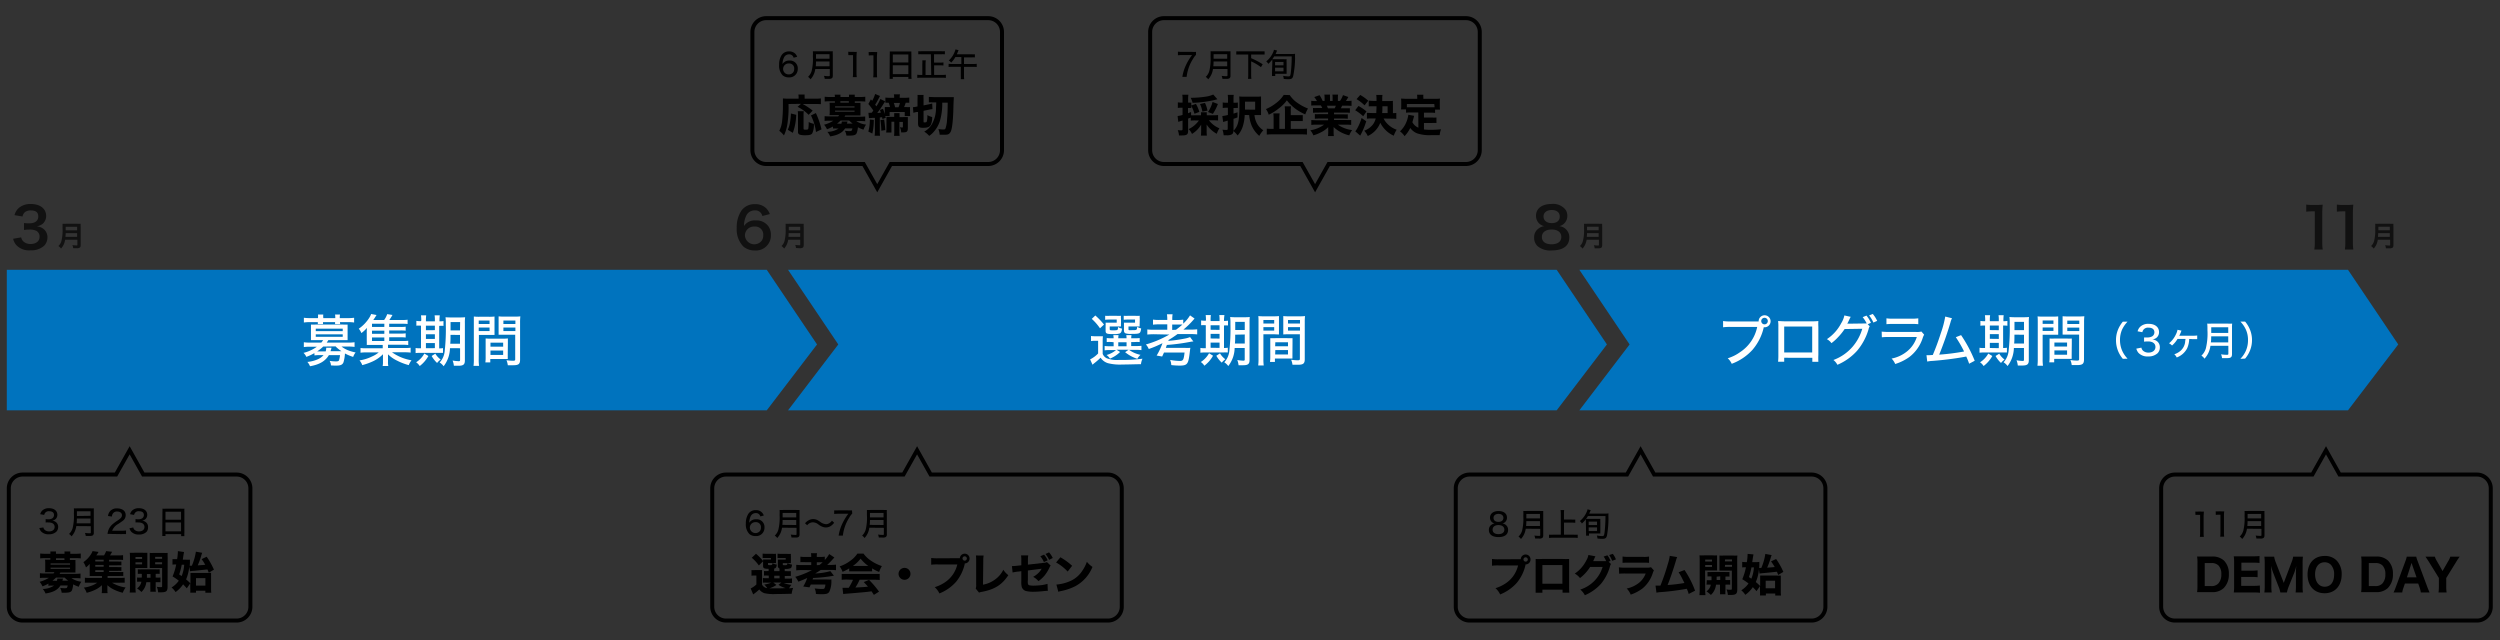 <svg id="レイヤー_1" data-name="レイヤー 1" xmlns="http://www.w3.org/2000/svg" viewBox="0 0 625 160"><rect x="0" y="0" width="625" height="160" fill="#333333" stroke="none"/><defs><style>.cls-1{fill:#0073be;}.cls-2{fill:#111;}.cls-3{fill:#fff;}.cls-4{fill:none;stroke:#000;}</style></defs><polygon class="cls-1" points="389.17 67.45 197.01 67.45 209.57 86.11 197.01 102.58 389.17 102.58 401.73 86.11 389.17 67.45"/><polygon class="cls-1" points="587 67.45 394.84 67.45 407.4 86.11 394.84 102.58 587 102.58 599.56 86.11 587 67.45"/><polygon class="cls-1" points="191.69 102.58 1.7 102.58 1.7 67.45 191.69 67.45 204.26 86.11 191.69 102.58"/><path class="cls-2" d="M5.3,59.34A1.82,1.82,0,0,0,6,60.49,2.65,2.65,0,0,0,7.64,61c1.38,0,2.25-.71,2.25-1.81a1.63,1.63,0,0,0-.78-1.47,3.64,3.64,0,0,0-1.6-.33A11.2,11.2,0,0,0,6,57.49V55.76a9,9,0,0,0,1.35.07c1.4,0,2.22-.64,2.22-1.71s-.66-1.51-1.84-1.51a2.32,2.32,0,0,0-1.52.44,2,2,0,0,0-.58,1.07l-2-.33a3.46,3.46,0,0,1,1.33-2A4.54,4.54,0,0,1,7.71,51c2.32,0,3.83,1.17,3.83,3a2.55,2.55,0,0,1-1,2.05,3.72,3.72,0,0,1-1.35.54,3,3,0,0,1,2,.93,2.69,2.69,0,0,1,.67,1.93,2.94,2.94,0,0,1-.84,2,4.82,4.82,0,0,1-3.43,1.13,4.32,4.32,0,0,1-3.53-1.33,3.64,3.64,0,0,1-.78-1.56Z"/><path class="cls-2" d="M16.28,59.93a5.07,5.07,0,0,1-.2.83,3.86,3.86,0,0,1-.83,1.38,2.64,2.64,0,0,0-.65-.64,2.54,2.54,0,0,0,.75-1.23A10.93,10.93,0,0,0,15.63,57a9.12,9.12,0,0,0,0-1.06,6.71,6.71,0,0,0,.82,0h2.91a5.86,5.86,0,0,0,.81,0,4.87,4.87,0,0,0,0,.79v4.52c0,.35-.07.55-.25.66a1.34,1.34,0,0,1-.81.14l-.81,0a2.49,2.49,0,0,0-.2-.78,6.63,6.63,0,0,0,1,.09c.21,0,.25,0,.25-.19V59.93Zm3-.71v-.93H16.42c0,.21,0,.37-.06.93Zm0-1.64V56.7H16.42v.88Z"/><path class="cls-2" d="M190.58,54a1.76,1.76,0,0,0-1.87-1.4A2.3,2.3,0,0,0,186.52,54,6.07,6.07,0,0,0,186,56.5a3.22,3.22,0,0,1,3-1.39,3.61,3.61,0,0,1,3.23,1.66,3.92,3.92,0,0,1,.5,2.09,3.75,3.75,0,0,1-4,3.76,4.4,4.4,0,0,1-2.82-.92A6.12,6.12,0,0,1,184.18,57a7.57,7.57,0,0,1,1.14-4.3,4,4,0,0,1,3.4-1.66,3.83,3.83,0,0,1,2.86,1.06,4,4,0,0,1,.88,1.42Zm-4.35,4.87a2.35,2.35,0,0,0,4.26,1.22,2.37,2.37,0,0,0,.32-1.27,2,2,0,0,0-2.2-2.18A2.24,2.24,0,0,0,186.23,58.86Z"/><path class="cls-2" d="M197.05,59.93a5.07,5.07,0,0,1-.2.83,4,4,0,0,1-.82,1.38,3,3,0,0,0-.65-.64,2.6,2.6,0,0,0,.74-1.23A10.93,10.93,0,0,0,196.4,57a9.71,9.71,0,0,0,0-1.06,6.44,6.44,0,0,0,.81,0h2.91a5.76,5.76,0,0,0,.81,0,5.21,5.21,0,0,0,0,.79v4.52c0,.35-.08.55-.25.66a1.36,1.36,0,0,1-.81.14L199,62a2.79,2.79,0,0,0-.2-.78,6.41,6.41,0,0,0,1,.09c.21,0,.26,0,.26-.19V59.93Zm3-.71v-.93h-2.89c0,.21,0,.37-.05.93Zm0-1.64V56.7H197.2v.88Z"/><path class="cls-2" d="M384.69,55.77a2.67,2.67,0,0,1-.69-1.85c0-1.8,1.51-2.93,3.91-2.93a3.9,3.9,0,0,1,3.54,1.53,2.71,2.71,0,0,1,.38,1.4,2.6,2.6,0,0,1-2,2.62,2.79,2.79,0,0,1,2.5,2.84c0,2.09-1.57,3.23-4.44,3.23a4.82,4.82,0,0,1-3.55-1.12,2.89,2.89,0,0,1-.81-2.1,2.64,2.64,0,0,1,1.15-2.29,2.85,2.85,0,0,1,1.38-.56A2.76,2.76,0,0,1,384.69,55.77Zm5.64,3.47c0-1.16-.91-1.86-2.42-1.86s-2.44.71-2.44,1.87.9,1.82,2.41,1.82S390.33,60.42,390.33,59.24Zm-4.45-5.13c0,1,.78,1.67,2.06,1.67s2-.63,2-1.65-.78-1.63-2-1.63S385.88,53.13,385.88,54.11Z"/><path class="cls-2" d="M396.66,59.93a5,5,0,0,1-.21.83,3.87,3.87,0,0,1-.82,1.39,2.82,2.82,0,0,0-.65-.64,2.68,2.68,0,0,0,.74-1.24A10.71,10.71,0,0,0,396,57a9.81,9.81,0,0,0,0-1.06,6.5,6.5,0,0,0,.82,0h2.92a5.76,5.76,0,0,0,.81,0,5.29,5.29,0,0,0,0,.8v4.53c0,.35-.08.56-.25.67a1.48,1.48,0,0,1-.82.14l-.81,0a2.42,2.42,0,0,0-.2-.78,7.86,7.86,0,0,0,1,.08c.21,0,.26,0,.26-.19V59.93Zm3-.71v-.94h-2.9c0,.21,0,.37-.06.94Zm0-1.66v-.87h-2.9v.87Z"/><path class="cls-2" d="M578.58,62.38a11,11,0,0,0,.12-1.82V52.84H578a13.9,13.9,0,0,0-1.44.08V51.14a7.66,7.66,0,0,0,1.4.09h1.29a11.33,11.33,0,0,0,1.43-.07,19.64,19.64,0,0,0-.11,2.31v7.09a11.11,11.11,0,0,0,.11,1.82Z"/><path class="cls-2" d="M586.22,62.38a12.26,12.26,0,0,0,.11-1.82V52.84h-.67a14.09,14.09,0,0,0-1.45.08V51.14a7.79,7.79,0,0,0,1.4.09h1.29a11.12,11.12,0,0,0,1.43-.07,22.06,22.06,0,0,0-.11,2.31v7.09a12.35,12.35,0,0,0,.11,1.82Z"/><path class="cls-2" d="M594.45,59.93a5.07,5.07,0,0,1-.2.83,3.9,3.9,0,0,1-.83,1.39,2.63,2.63,0,0,0-.65-.64,2.7,2.7,0,0,0,.75-1.24A11,11,0,0,0,593.8,57a9.23,9.23,0,0,0,0-1.06,6.71,6.71,0,0,0,.82,0h2.92a5.92,5.92,0,0,0,.82,0,4.93,4.93,0,0,0,0,.8v4.53c0,.35-.08.56-.25.67a1.42,1.42,0,0,1-.81.14l-.82,0a2.42,2.42,0,0,0-.2-.78,8,8,0,0,0,1,.08c.21,0,.26,0,.26-.19V59.93Zm3-.71v-.94h-2.9c0,.21,0,.37-.06.94Zm0-1.66v-.87H594.6v.87Z"/><path class="cls-3" d="M78.59,88.28a12.11,12.11,0,0,1-2,.94,3,3,0,0,0-.72-1,9.56,9.56,0,0,0,3.35-1.54H77.45a10.14,10.14,0,0,0-1.49.09V85.56a10.06,10.06,0,0,0,1.51.09h2.86a5.25,5.25,0,0,0,.45-.61H78.85a11,11,0,0,0-1.11,0c0-.33,0-.62,0-1v-1.9c0-.35,0-.67,0-1a8.71,8.71,0,0,0,1.11,0h6.93a9,9,0,0,0,1.12,0c0,.33,0,.62,0,1v1.9c0,.35,0,.61,0,1-.32,0-.66,0-1.12,0h-3.7a7.15,7.15,0,0,1-.4.61h5.44a10.31,10.31,0,0,0,1.52-.09v1.17a9.75,9.75,0,0,0-1.47-.09H85.39a6.34,6.34,0,0,0,1.66.94,9.87,9.87,0,0,0,1.85.53,4,4,0,0,0-.61,1.12,11.93,11.93,0,0,1-2.05-.86,9.72,9.72,0,0,1-.36,2.18c-.24.63-.72.85-1.81.85-.42,0-.73,0-1.33-.05a2.62,2.62,0,0,0-.34-1.14,10.22,10.22,0,0,0,1.62.14c.46,0,.67-.09.75-.32A6.28,6.28,0,0,0,85,88.79H82.22c-.92,1.51-2.35,2.35-4.72,2.77a3.66,3.66,0,0,0-.66-1.08,8.31,8.31,0,0,0,2.68-.69,4.3,4.3,0,0,0,1.37-1h-1a6.8,6.8,0,0,0-1.26.07Zm.91-8.85a4.7,4.7,0,0,0,0-.79h1.32a3.69,3.69,0,0,0,0,.79v.1h3v-.1a3.79,3.79,0,0,0-.06-.79H85a4.46,4.46,0,0,0-.06.79v.1H87a11.25,11.25,0,0,0,1.53-.09v1.19a9.62,9.62,0,0,0-1.49-.1H85c0,.19,0,.31.06.49h-1.3a2.48,2.48,0,0,0,0-.49h-3a2.21,2.21,0,0,0,0,.48H79.45a2.7,2.7,0,0,0,0-.48h-2a9.57,9.57,0,0,0-1.48.1V79.44a11,11,0,0,0,1.51.09h2Zm-.56,3.35h6.74v-.62H78.94Zm0,1.42h6.74v-.61H78.94Zm1.87,2.44a10.3,10.3,0,0,1-1.52,1.21h2.12a2.41,2.41,0,0,0,.14-.91l1.33,0a4.7,4.7,0,0,1-.13.48,2.93,2.93,0,0,0-.11.38h2.73a8.51,8.51,0,0,1-1.49-1.21Z"/><path class="cls-3" d="M97.3,85.25h3.44a9.07,9.07,0,0,0,1.32-.06v1.07a8.75,8.75,0,0,0-1.3-.07H97V87h4.09a10,10,0,0,0,1.57-.07v1.22a13.72,13.72,0,0,0-1.57-.08H98a11.72,11.72,0,0,0,4.88,2,4.61,4.61,0,0,0-.69,1.21,14.38,14.38,0,0,1-2.9-1.11A8.29,8.29,0,0,1,97,88.58c0,.44,0,.82,0,1v.92a3.8,3.8,0,0,0,.08,1H95.66a4.16,4.16,0,0,0,.08-1v-.94c0-.35,0-.65,0-1a8.54,8.54,0,0,1-2.62,1.82,14.91,14.91,0,0,1-2.56.9,3.43,3.43,0,0,0-.69-1.18,10.6,10.6,0,0,0,3.18-1,6.48,6.48,0,0,0,1.63-1h-3a10.16,10.16,0,0,0-1.55.08V87a9.7,9.7,0,0,0,1.55.07h4v-.84h-2.9c-.53,0-.78,0-1.09,0a10.08,10.08,0,0,0,0-1v-2c0-.45,0-.87.06-1.27a8.4,8.4,0,0,1-1.4,1.31,4,4,0,0,0-.66-1.09,9.46,9.46,0,0,0,2.65-2.77,4.19,4.19,0,0,0,.44-.91l1.36.25-.35.55c-.18.3-.26.4-.47.7h2.71a5.09,5.09,0,0,0,.77-1.47l1.32.21a10.73,10.73,0,0,1-.8,1.26h3.25a9.58,9.58,0,0,0,1.33-.07V81a8.87,8.87,0,0,0-1.17-.06H97.3v.8h2.81a8,8,0,0,0,1.31-.07v1a10.49,10.49,0,0,0-1.31-.06H97.3v.79h2.81a9.26,9.26,0,0,0,1.31-.07v1.05a10.06,10.06,0,0,0-1.31-.06H97.3Zm-1.21-4.31H93v.8h3.08Zm0,1.72H93v.79h3.08ZM93,84.37v.88h3.08v-.88Z"/><path class="cls-3" d="M105.32,80.09a10.47,10.47,0,0,0-.07-1.25h1.3a8.68,8.68,0,0,0-.07,1.26v.24h2.24v-.25a7.06,7.06,0,0,0-.07-1.25h1.29a10.27,10.27,0,0,0-.07,1.26v.24a6.86,6.86,0,0,0,1-.07v1.2a6.69,6.69,0,0,0-1,0h-.07v5.63a6.07,6.07,0,0,0,.95-.07v1.19c-.29,0-.65,0-1.22,0h-4.52a7.74,7.74,0,0,0-1.11.05V87a5.61,5.61,0,0,0,1.08.07h.27V81.42a7.35,7.35,0,0,0-1.16,0v-1.2a7,7,0,0,0,1.16.07ZM107.1,89a8.27,8.27,0,0,1-2.17,2.51,3.22,3.22,0,0,0-.9-.94,6,6,0,0,0,2.06-2.19Zm1.62-6.46V81.42h-2.24v1.13Zm0,2.19V83.57h-2.24v1.17Zm0,2.31V85.76h-2.24v1.29Zm.11,1.37a5,5,0,0,0,1.34,1.47,4.55,4.55,0,0,0-.9.86A7.45,7.45,0,0,1,107.91,89Zm3.66-1.36a7.59,7.59,0,0,1-1.58,4.51,3.88,3.88,0,0,0-1-.94,4.75,4.75,0,0,0,1.26-2.81,49.45,49.45,0,0,0,.28-6.75,12.23,12.23,0,0,0-.07-1.75,14.41,14.41,0,0,0,1.47.05h2a13.32,13.32,0,0,0,1.43-.05,10.72,10.72,0,0,0-.06,1.47v9.34c0,1-.38,1.32-1.62,1.32-.35,0-.61,0-1.13,0a5,5,0,0,0-.32-1.31,8.56,8.56,0,0,0,1.28.15,1.14,1.14,0,0,0,.45,0,.28.28,0,0,0,.14-.27V87.06Zm.14-3.33c0,1,0,1.52-.07,2.21H115V83.73Zm2.4-3.21h-2.39v2.09H115Z"/><path class="cls-3" d="M119.68,89.81a10.42,10.42,0,0,0,.09,1.66h-1.39a11.1,11.1,0,0,0,.08-1.66V80.7c0-.73,0-1.12,0-1.57a10.66,10.66,0,0,0,1.44.06h2.3a10.58,10.58,0,0,0,1.43-.06c0,.44,0,.77,0,1.32v2c0,.61,0,1,0,1.28-.38,0-.82,0-1.35,0h-2.55Zm0-8.81h2.71v-.86h-2.71Zm0,1.76h2.71v-.87h-2.71Zm7.26,5.74c0,.54,0,.9,0,1.25-.42,0-.81,0-1.37,0h-3v.85h-1.23a8.88,8.88,0,0,0,.07-1.35V85.9c0-.5,0-.9,0-1.29a11.8,11.8,0,0,0,1.33.06h2.9a11.68,11.68,0,0,0,1.33-.06c0,.38,0,.74,0,1.29Zm-4.32-1.83h3.17v-1h-3.17Zm0,2.06h3.17V87.64h-3.17Zm7.4,1.18c0,1.09-.36,1.4-1.72,1.4-.31,0-1.11,0-1.35,0a4.75,4.75,0,0,0-.33-1.26,12.12,12.12,0,0,0,1.59.14c.48,0,.59-.07.59-.37V83.69H126c-.53,0-1,0-1.35,0,0-.38,0-.74,0-1.28v-2c0-.48,0-.91,0-1.32a10.4,10.4,0,0,0,1.43.06h2.54a11,11,0,0,0,1.47-.06,12.33,12.33,0,0,0-.07,1.56ZM125.85,81h3v-.86h-3Zm0,1.76h3v-.87h-3Z"/><path class="cls-3" d="M272.75,84a7,7,0,0,0,1.11.06h.87a8.21,8.21,0,0,0,1,0,13.27,13.27,0,0,0-.06,1.5v2.91a2.1,2.1,0,0,0,1,1.09,7.08,7.08,0,0,0,3.08.42,40.94,40.94,0,0,0,5.87-.3,4.62,4.62,0,0,0-.38,1.37c-1.3,0-3,.08-4.65.08A12.19,12.19,0,0,1,277,90.8a3.35,3.35,0,0,1-1.85-1.38,16.52,16.52,0,0,1-1.35,1.2c-.35.27-.43.35-.67.56l-.6-1.33a7.5,7.5,0,0,0,2-1.48V85.2h-.77a5.08,5.08,0,0,0-1,.07Zm1.08-5.13A17.45,17.45,0,0,1,276,81.14l-1,.94a12.78,12.78,0,0,0-2.06-2.36ZM278,85.51a10.91,10.91,0,0,0-1.32,0v-1a9.72,9.72,0,0,0,1.32.06h.4a4.28,4.28,0,0,0-.07-.79h1.31a4.89,4.89,0,0,0-.07.79h2.07a5.65,5.65,0,0,0-.07-.79h1.3a7.73,7.73,0,0,0-.07.79h.83a9.5,9.5,0,0,0,1.29-.06v1a11.12,11.12,0,0,0-1.32,0h-.8v1H284a10.43,10.43,0,0,0,1.36-.06v1.08a10.43,10.43,0,0,0-1.36-.06h-1.72a7.45,7.45,0,0,0,2.84,1.24,3.84,3.84,0,0,0-.78,1,9.33,9.33,0,0,1-3.06-1.66l.87-.61h-3l.87.56a7.71,7.71,0,0,1-2.54,1.66,3.08,3.08,0,0,0-.85-.91A6.15,6.15,0,0,0,279,87.52h-1.68a6.77,6.77,0,0,0-1.16.07v-1.1a6.71,6.71,0,0,0,1.15.07h1.1v-1Zm2.25-4.65a4.72,4.72,0,0,0,0,.75c-.35,0-.55,0-.9,0h-1.92v.62c0,.32.07.35.77.35s1,0,1.16-.14.12-.24.14-.69a3,3,0,0,0,1,.41c-.08.77-.21,1-.55,1.2a4.72,4.72,0,0,1-1.71.16c-1.61,0-1.84-.12-1.84-.87V81.47a5.61,5.61,0,0,0,0-.81,7.28,7.28,0,0,0,.94,0h1.84v-.77h-1.75a8.47,8.47,0,0,0-1.14.06v-1a9.62,9.62,0,0,0,1.15,0H279a11.62,11.62,0,0,0,1.25,0,3.14,3.14,0,0,0,0,.76Zm-.68,5.7h2.07v-1h-2.07Zm5.35-5.7a4.94,4.94,0,0,0,0,.75c-.35,0-.55,0-.9,0h-1.9v.62c0,.21,0,.25.15.31a4,4,0,0,0,.69,0c1.26,0,1.27,0,1.33-.84a3.47,3.47,0,0,0,1,.41c-.17,1.29-.29,1.36-2.34,1.36a4.49,4.49,0,0,1-1.55-.13c-.3-.13-.41-.34-.41-.77V81.52c0-.17,0-.45,0-.86a7.28,7.28,0,0,0,.94,0h1.83v-.77h-1.69a8.47,8.47,0,0,0-1.14.06v-1a9.65,9.65,0,0,0,1.14,0h1.64a11.54,11.54,0,0,0,1.23,0,4.68,4.68,0,0,0,0,.76Z"/><path class="cls-3" d="M288.56,83.56a15.68,15.68,0,0,0-1.73.08V82.36a13.36,13.36,0,0,0,1.71.08h3.28V81.09h-2a10.75,10.75,0,0,0-1.57.08V79.9a9.79,9.79,0,0,0,1.57.09h2v-.21a7,7,0,0,0-.09-1.22h1.42a6.34,6.34,0,0,0-.08,1.22V80h1.17a9.79,9.79,0,0,0,1.57-.09v1a9.75,9.75,0,0,0,1.7-2.07l1.13.79-.31.36a19.71,19.71,0,0,1-2.48,2.41h1.82a12.25,12.25,0,0,0,1.63-.08v1.28a14.68,14.68,0,0,0-1.64-.08h-3.29A23.89,23.89,0,0,1,292.14,85a2.09,2.09,0,0,0-.05.21,32.46,32.46,0,0,0,4.07-.56,6.92,6.92,0,0,0,1.36-.38l.83,1.11-.31,0-1,.18a51.19,51.19,0,0,1-5.33.68c-.11.33-.14.42-.25.72h4.62a12.22,12.22,0,0,0,1.52,0,7.39,7.39,0,0,0-.12.78c-.22,1.94-.37,2.62-.68,3.07s-.81.59-1.89.59a19.1,19.1,0,0,1-2.09-.13,3.64,3.64,0,0,0-.29-1.29,15.64,15.64,0,0,0,2.4.26c.86,0,1-.27,1.21-2.11h-5.14c-.14.31-.21.48-.46,1l-1.38-.24a16.56,16.56,0,0,0,1.46-3.09c-1.16.56-2.11,1-3.43,1.45a3.85,3.85,0,0,0-.72-1.13,26.22,26.22,0,0,0,5.86-2.48ZM294,82.44c.67-.5,1.17-.91,1.6-1.3-.38,0-.66,0-1.27,0h-1.28v1.35Z"/><path class="cls-3" d="M301.49,80a10.42,10.42,0,0,0-.07-1.24h1.3a7.39,7.39,0,0,0-.07,1.26v.24h2.24V80a7,7,0,0,0-.07-1.24h1.29A10.27,10.27,0,0,0,306,80v.24a6.62,6.62,0,0,0,1-.07v1.2a6.54,6.54,0,0,0-1,0H306v5.63a6.07,6.07,0,0,0,.95-.07v1.19a11.79,11.79,0,0,0-1.22,0h-4.52a7.41,7.41,0,0,0-1.11.06v-1.2a5.54,5.54,0,0,0,1.08.07h.27V81.31a7.51,7.51,0,0,0-1.17,0v-1.2a7.08,7.08,0,0,0,1.17.07Zm1.77,8.93a8,8,0,0,1-2.17,2.5,3.15,3.15,0,0,0-.89-.93,6.08,6.08,0,0,0,2.06-2.19Zm1.63-6.46V81.31h-2.24v1.13Zm0,2.18V83.46h-2.24v1.16Zm0,2.32V85.65h-2.24v1.29Zm.11,1.37a5,5,0,0,0,1.33,1.47,4.73,4.73,0,0,0-.89.85,6.94,6.94,0,0,1-1.36-1.72ZM308.66,87a7.55,7.55,0,0,1-1.59,4.51,3.84,3.84,0,0,0-1-.94,4.84,4.84,0,0,0,1.26-2.81,49.53,49.53,0,0,0,.28-6.76,12.4,12.4,0,0,0-.07-1.75,11.53,11.53,0,0,0,1.47.06h2a10.67,10.67,0,0,0,1.43-.06,13.36,13.36,0,0,0-.05,1.47V90c0,1-.38,1.31-1.63,1.31-.35,0-.6,0-1.12,0a4.92,4.92,0,0,0-.32-1.31,8.45,8.45,0,0,0,1.27.15,1.14,1.14,0,0,0,.45,0,.27.27,0,0,0,.14-.27V87Zm.14-3.33c0,.95,0,1.52-.07,2.21h2.46V83.62Zm2.39-3.21h-2.38V82.5h2.38Z"/><path class="cls-3" d="M315.85,89.7a12.24,12.24,0,0,0,.08,1.66h-1.38a12.67,12.67,0,0,0,.08-1.66V80.59c0-.73,0-1.12-.05-1.57a12.53,12.53,0,0,0,1.44.06h2.29a12.33,12.33,0,0,0,1.43-.06c0,.44,0,.77,0,1.32v2c0,.6,0,1,0,1.28-.37,0-.81-.05-1.34-.05h-2.55Zm0-8.82h2.7V80h-2.7Zm0,1.77h2.7v-.87h-2.7Zm7.26,5.74c0,.54,0,.9,0,1.25-.42,0-.82,0-1.38,0h-3v.85h-1.23a10.56,10.56,0,0,0,.07-1.36v-3.3c0-.51,0-.9,0-1.29a12.07,12.07,0,0,0,1.33,0h2.9a12.07,12.07,0,0,0,1.33,0c0,.38,0,.74,0,1.29Zm-4.32-1.83H322v-1h-3.17Zm0,2.06H322v-1.1h-3.17Zm7.4,1.17c0,1.1-.37,1.4-1.73,1.4-.3,0-1.1,0-1.34,0a4.4,4.4,0,0,0-.34-1.26,12.38,12.38,0,0,0,1.6.14c.48,0,.59-.07.59-.38V83.57h-2.8c-.54,0-1,0-1.35.05,0-.38,0-.75,0-1.28v-2c0-.48,0-.91,0-1.32a12.33,12.33,0,0,0,1.43.06h2.54a13.14,13.14,0,0,0,1.47-.06,12.14,12.14,0,0,0-.07,1.56ZM322,80.88h3V80h-3Zm0,1.77h3v-.87h-3Z"/><path class="cls-3" d="M430.77,80.26a10.64,10.64,0,0,0,1.89.1h7v-.08a1.49,1.49,0,0,1,1.49-1.46,1.48,1.48,0,0,1,0,3h-.23l0,.11a13.05,13.05,0,0,1-2.82,5.55,13.22,13.22,0,0,1-5.17,3.47,4,4,0,0,0-1-1.38A10.57,10.57,0,0,0,435,88.05a9.9,9.9,0,0,0,4.3-6.32h-6.66a12.71,12.71,0,0,0-1.87.09Zm9.54,0a.83.83,0,0,0,.83.83.82.82,0,0,0,.81-.83.81.81,0,0,0-.81-.81A.82.82,0,0,0,440.31,80.29Z"/><path class="cls-3" d="M446.05,89.44v1h-1.53a16,16,0,0,0,.07-1.71v-7a9.15,9.15,0,0,0-.07-1.46c.69,0,1,.06,1.74.06h6.64a14.57,14.57,0,0,0,1.69-.07,13.82,13.82,0,0,0,0,1.47v7a16.52,16.52,0,0,0,0,1.72h-1.51v-1Zm7-7.81h-7v6.49h7Z"/><path class="cls-3" d="M467.43,81.58a2,2,0,0,0-.29.74,14.71,14.71,0,0,1-2.85,5.35,13.89,13.89,0,0,1-4.94,3.53,3.55,3.55,0,0,0-1-1.2,11.65,11.65,0,0,0,4.84-3.37,12.08,12.08,0,0,0,2.38-4.44l-4.42.07a13.49,13.49,0,0,1-1.6,2,11.85,11.85,0,0,1-1.69,1.53,3.31,3.31,0,0,0-1.14-1,10.68,10.68,0,0,0,3.59-4,5.81,5.81,0,0,0,.78-1.93l1.6.35a2.87,2.87,0,0,0-.29.53c-.3.65-.4.86-.58,1.18a3.6,3.6,0,0,1,.6,0l4.25-.06a8.25,8.25,0,0,0-1-1.57l.94-.39a7.31,7.31,0,0,1,1.12,1.81l-.8.35Zm.76-3.1a7.28,7.28,0,0,1,1.1,1.74l-.94.42a8,8,0,0,0-1.07-1.78Z"/><path class="cls-3" d="M470.42,82.9a16.87,16.87,0,0,0,1.93.09h6.7a4.14,4.14,0,0,0,1.3-.11l.69.79a4.23,4.23,0,0,0-.38.88,9.79,9.79,0,0,1-3.32,4.7A12.25,12.25,0,0,1,473.8,91a4.32,4.32,0,0,0-.9-1.36,8.69,8.69,0,0,0,4-1.91,7.49,7.49,0,0,0,2.3-3.48h-6.83a15.79,15.79,0,0,0-1.91.07Zm1.19-3.32a10,10,0,0,0,1.75.09h4.44a11.64,11.64,0,0,0,1.77-.09v1.47a14.28,14.28,0,0,0-1.75-.07h-4.47a16.32,16.32,0,0,0-1.74.07Z"/><path class="cls-3" d="M488,79.56a4.51,4.51,0,0,0-.37,1,83.66,83.66,0,0,1-2.83,8.1,56,56,0,0,0,6.22-.79,28.73,28.73,0,0,0-2.07-3.57l1.32-.52a33.48,33.48,0,0,1,3.41,6.41l-1.4.74a14,14,0,0,0-.72-1.8l-.49.1a79.83,79.83,0,0,1-8,1,7.73,7.73,0,0,0-1.26.16l-.19-1.59h.33c.28,0,.44,0,1.25-.06.78-1.84,1.34-3.38,2.06-5.6a24.58,24.58,0,0,0,1.05-4Z"/><path class="cls-3" d="M496.3,80.05a10.47,10.47,0,0,0-.07-1.25h1.3a7.52,7.52,0,0,0-.07,1.27v.23h2.24v-.25a7.13,7.13,0,0,0-.07-1.25h1.29a10.45,10.45,0,0,0-.07,1.27v.23a5.76,5.76,0,0,0,1-.07v1.21a6.61,6.61,0,0,0-1-.06h-.07V87a5.05,5.05,0,0,0,.95-.07v1.19c-.29,0-.66,0-1.22,0h-4.52a7.41,7.41,0,0,0-1.11.06V86.94A4.84,4.84,0,0,0,496,87h.27V81.38a7.18,7.18,0,0,0-1.17.06V80.23a6.16,6.16,0,0,0,1.17.07ZM498.08,89a8.16,8.16,0,0,1-2.18,2.51,3.31,3.31,0,0,0-.89-.94,6,6,0,0,0,2.06-2.18Zm1.62-6.45V81.38h-2.24v1.14Zm0,2.18V83.54h-2.24V84.7Zm0,2.31V85.72h-2.24V87Zm.11,1.38a5.11,5.11,0,0,0,1.33,1.47,4.73,4.73,0,0,0-.89.85A7.13,7.13,0,0,1,498.89,89ZM503.47,87a7.64,7.64,0,0,1-1.58,4.51,3.56,3.56,0,0,0-1-.94,4.84,4.84,0,0,0,1.26-2.82,49.35,49.35,0,0,0,.28-6.75,12.31,12.31,0,0,0-.07-1.75,13.9,13.9,0,0,0,1.47.06h2a12.61,12.61,0,0,0,1.42-.06,13.36,13.36,0,0,0-.05,1.47v9.34c0,1-.38,1.32-1.63,1.32-.35,0-.6,0-1.12,0a5,5,0,0,0-.32-1.32,7.54,7.54,0,0,0,1.28.16,1.37,1.37,0,0,0,.44,0,.27.27,0,0,0,.14-.27V87Zm.14-3.34c0,1,0,1.53-.07,2.22H506V83.69Zm2.39-3.2h-2.38v2.08H506Z"/><path class="cls-3" d="M510.66,89.77a10.48,10.48,0,0,0,.09,1.67h-1.39a12.85,12.85,0,0,0,.08-1.67v-9.1c0-.73,0-1.12-.05-1.57a13.07,13.07,0,0,0,1.44.05h2.3a12.77,12.77,0,0,0,1.42-.05c0,.43,0,.77,0,1.32v2c0,.6,0,1,0,1.27-.37,0-.81,0-1.34,0h-2.55Zm0-8.81h2.7v-.85h-2.7Zm0,1.77h2.7v-.87h-2.7Zm7.26,5.74c0,.53,0,.9,0,1.25-.42,0-.81,0-1.37,0h-3v.86h-1.23a9.09,9.09,0,0,0,.07-1.36v-3.3c0-.51,0-.9,0-1.29a12.18,12.18,0,0,0,1.33,0h2.9a12.07,12.07,0,0,0,1.33,0c0,.37,0,.74,0,1.29Zm-4.32-1.84h3.17v-1H513.6Zm0,2.06h3.17V87.6H513.6Zm7.4,1.18c0,1.09-.37,1.4-1.72,1.4l-1.35,0a4.31,4.31,0,0,0-.34-1.26,12.38,12.38,0,0,0,1.6.14c.48,0,.59-.07.59-.38V83.65H517c-.53,0-1,0-1.35,0,0-.37,0-.74,0-1.27v-2c0-.48,0-.92,0-1.32a12.87,12.87,0,0,0,1.43.05h2.54a13.59,13.59,0,0,0,1.47-.05,12.07,12.07,0,0,0-.07,1.55ZM516.82,81h3v-.85h-3Zm0,1.77h3v-.87h-3Z"/><path class="cls-3" d="M530.71,89.71a7.1,7.1,0,0,1-1.21-2A7.17,7.17,0,0,1,529,85a6.88,6.88,0,0,1,.5-2.58,7.52,7.52,0,0,1,1.21-2h1.17a7.57,7.57,0,0,0-1.37,2A6.42,6.42,0,0,0,530,85a6.6,6.6,0,0,0,.54,2.67,6.83,6.83,0,0,0,1.36,2Z"/><path class="cls-3" d="M535.35,86.91a1.35,1.35,0,0,0,.53.86,2,2,0,0,0,1.25.38c1,0,1.73-.55,1.73-1.4s-.65-1.39-1.84-1.39a7.21,7.21,0,0,0-1,.06V84.36a7,7,0,0,0,.8,0,2.35,2.35,0,0,0,1.22-.27,1.19,1.19,0,0,0,.56-1c0-.77-.53-1.18-1.51-1.18a1.44,1.44,0,0,0-1.21.5,1.59,1.59,0,0,0-.29.64l-1.19-.22a2.34,2.34,0,0,1,.65-1.14,2.92,2.92,0,0,1,2.11-.73c1.58,0,2.6.81,2.6,2.06a1.79,1.79,0,0,1-.7,1.47,2.26,2.26,0,0,1-1,.38,2.06,2.06,0,0,1,1.42.64,1.9,1.9,0,0,1,.48,1.38,2,2,0,0,1-.59,1.44,3.28,3.28,0,0,1-2.32.78,3.07,3.07,0,0,1-2.43-.89,2.67,2.67,0,0,1-.54-1.06Z"/><path class="cls-3" d="M547.3,84.74a6.17,6.17,0,0,1-.51,2.33,4.8,4.8,0,0,1-2.61,2.3,2.31,2.31,0,0,0-.61-.8,4.56,4.56,0,0,0,1.56-.87,3.49,3.49,0,0,0,1.16-2.22c0-.31.08-.54.09-.74h-2a6.56,6.56,0,0,1-1.37,1.64,3.12,3.12,0,0,0-.75-.56,6.21,6.21,0,0,0,1.7-2.19,4.51,4.51,0,0,0,.42-1.19l1,.22a2.31,2.31,0,0,0-.15.36,6.07,6.07,0,0,1-.42.91h3.49a6.72,6.72,0,0,0,1-.06v.92a8.45,8.45,0,0,0-1,0Z"/><path class="cls-3" d="M552.61,86.45a5.81,5.81,0,0,1-1.49,3.22,2.78,2.78,0,0,0-.77-.76,4,4,0,0,0,1.12-1.84,15.82,15.82,0,0,0,.39-4.57,14.88,14.88,0,0,0-.05-1.6,9.3,9.3,0,0,0,1.12,0h4a8.54,8.54,0,0,0,1.11,0A9.73,9.73,0,0,0,558,82v6.52c0,.44-.1.7-.33.84s-.44.17-1,.17l-1.16,0a3.49,3.49,0,0,0-.24-.95,9.54,9.54,0,0,0,1.45.12c.3,0,.37-.06.37-.28V86.45Zm4.45-.85V84.08H552.8c0,.36,0,.93-.08,1.52Zm0-2.37V81.82h-4.25v1.41Z"/><path class="cls-3" d="M560.09,89.71a6.89,6.89,0,0,0,1.37-2A6.57,6.57,0,0,0,562,85a6.23,6.23,0,0,0-.53-2.6,7.12,7.12,0,0,0-1.37-2h1.18a7.28,7.28,0,0,1,1.21,2A6.84,6.84,0,0,1,563,85a6.94,6.94,0,0,1-.51,2.65,7.1,7.1,0,0,1-1.21,2Z"/><path class="cls-4" d="M59.16,155.14H5.64a3.45,3.45,0,0,1-3.44-3.45V122.08a3.45,3.45,0,0,1,3.44-3.44H29l3.41-6.07,3.4,6.07H59.16a3.45,3.45,0,0,1,3.44,3.44v29.61A3.45,3.45,0,0,1,59.16,155.14Z"/><path d="M12.11,145.9a9.14,9.14,0,0,1-1.49.69,4.79,4.79,0,0,0-.72-1.14,8.05,8.05,0,0,0,2.32-1h-1a10.75,10.75,0,0,0-1.24.05v-1.2a8.86,8.86,0,0,0,1.29.07h2.1a2.35,2.35,0,0,0,.23-.32H12.14l-.88,0a5.58,5.58,0,0,0,.05-.76v-1.61a7.64,7.64,0,0,0-.05-.77c.2,0,.43,0,.88,0h.45v-.38H11.31a9.25,9.25,0,0,0-1.26.07v-1.22a12.23,12.23,0,0,0,1.29.07h1.25v0a3.22,3.22,0,0,0,0-.58H14a3.21,3.21,0,0,0,0,.58v0h2.12v0a3.22,3.22,0,0,0,0-.58h1.46a3.15,3.15,0,0,0,0,.58v0h1.32a12.23,12.23,0,0,0,1.29-.07v1.22a9,9,0,0,0-1.25-.07H17.47V140H18c.45,0,.68,0,.87,0a5.59,5.59,0,0,0,0,.77v1.61a5.53,5.53,0,0,0,0,.76l-.88,0H15.09c-.11.19-.13.23-.19.32h3.93a9.3,9.3,0,0,0,1.3-.07v1.2a11,11,0,0,0-1.26-.05h-1a5.51,5.51,0,0,0,2.46.89,6,6,0,0,0-.64,1.26,8.43,8.43,0,0,1-1.4-.6,5.31,5.31,0,0,1-.29,1.45c-.21.48-.67.64-1.82.64l-.76,0a3.41,3.41,0,0,0-.38-1.2,10.24,10.24,0,0,0,1.05.08c.39,0,.59,0,.66-.16a1.27,1.27,0,0,0,.16-.53H15.12c-.71,1.12-1.81,1.7-3.73,2a4.45,4.45,0,0,0-.7-1.13,5.12,5.12,0,0,0,2.82-.84H13a5.52,5.52,0,0,0-.91.05Zm.54-4.74h4.86v-.31H12.65Zm0,1.05h4.86v-.29H12.65Zm1.57,3a1.74,1.74,0,0,0,.11-.56l1.43,0c-.08.27-.1.34-.16.52h1.45a7.58,7.58,0,0,1-.89-.77H14a6.75,6.75,0,0,1-.89.77Zm1.87-5.65H14V140h2.12Z"/><path d="M27.28,143h2.44a9.93,9.93,0,0,0,1.1,0V144a9.78,9.78,0,0,0-1.07,0H26.9v.48h3a9.42,9.42,0,0,0,1.27-.05v1.25a11.11,11.11,0,0,0-1.27,0H28a9.15,9.15,0,0,0,3.41,1.19,5.09,5.09,0,0,0-.72,1.32,10.73,10.73,0,0,1-2.1-.74,6.22,6.22,0,0,1-1.74-1.16c0,.33,0,.54,0,.69v.54a3.13,3.13,0,0,0,.06.77H25.41a3.22,3.22,0,0,0,.07-.76v-.55c0-.23,0-.44,0-.69a6.21,6.21,0,0,1-1.91,1.26,10.79,10.79,0,0,1-1.9.65,4.82,4.82,0,0,0-.7-1.3,8.11,8.11,0,0,0,1.79-.43,5.81,5.81,0,0,0,1.54-.79H22.49a10.9,10.9,0,0,0-1.27,0v-1.25a9.24,9.24,0,0,0,1.27.05h3V144H23.42c-.44,0-.73,0-1,0a8.23,8.23,0,0,0,0-.94V141.9c0-.32,0-.49,0-.93a4.64,4.64,0,0,1-.93.88,5.6,5.6,0,0,0-.64-1.32,6.51,6.51,0,0,0,1.95-2.06,3,3,0,0,0,.34-.7l1.5.21a8.83,8.83,0,0,1-.56.87H26a4.64,4.64,0,0,0,.53-1.07l1.5.16c-.23.43-.35.63-.53.91h2.17a8.12,8.12,0,0,0,1.1-.06V140a5.27,5.27,0,0,0-.88-.05H27.28v.43h2a9.1,9.1,0,0,0,1.07,0v.95a7.15,7.15,0,0,0-1.07,0h-2v.44h2a7.45,7.45,0,0,0,1.07,0v.95a8.67,8.67,0,0,0-1.07,0h-2Zm-1.37-3.06H23.82v.43h2.09Zm0,1.3H23.82v.44h2.09Zm-2.09,1.31V143h2.09v-.45Z"/><path d="M33.87,146.73a9.57,9.57,0,0,0,.07,1.4H32.42a11,11,0,0,0,.07-1.42v-7.27a10.12,10.12,0,0,0-.05-1.25,10.59,10.59,0,0,0,1.12,0h2.16a9.89,9.89,0,0,0,1.12,0c0,.34,0,.61,0,1V141c0,.53,0,.72,0,1l-1,0h-2Zm0-7h1.65v-.48H33.87Zm0,1.36h1.65v-.5H33.87Zm.4,3.29a8.89,8.89,0,0,0,1.18,0c0-.35,0-.35,0-.91a8.94,8.94,0,0,0-1,0v-1.14a10.78,10.78,0,0,0,1.14,0h3.15a11.54,11.54,0,0,0,1.18,0v1.14a9,9,0,0,0-1,0v.91a8.87,8.87,0,0,0,1.19,0v1.17c-.36,0-.6,0-1.19,0v1.45a4.94,4.94,0,0,0,.05.93H37.58a7.21,7.21,0,0,0,0-.93v-1.45h-1A4,4,0,0,1,35.36,148a7.05,7.05,0,0,0-1.1-.9,2.54,2.54,0,0,0,1.08-1.66,9,9,0,0,0-1.07,0Zm2.46-.86c0,.19,0,.19,0,.55v.36h.9v-.91Zm5.16,3.18c0,1.12-.33,1.38-1.71,1.38-.26,0-.37,0-.64,0a4.66,4.66,0,0,0-.34-1.38,5.74,5.74,0,0,0,1,.08c.27,0,.33,0,.33-.27v-4.51h-2.1l-1,0c0-.28,0-.48,0-1v-1.77c0-.41,0-.71,0-1a10.23,10.23,0,0,0,1.12,0h2.24a10.81,10.81,0,0,0,1.13,0,10.46,10.46,0,0,0,0,1.23Zm-3.1-7h1.73v-.48H38.79Zm0,1.36h1.73v-.5H38.79Z"/><path d="M47.3,141.68a9.86,9.86,0,0,1-.78,3.17,13,13,0,0,1,1.09,1v-1.61c0-.41,0-.76,0-1,.26,0,.53,0,.92,0h3.24a7.28,7.28,0,0,0,1-.05c0,.32,0,.62,0,1.1v2.82a8.11,8.11,0,0,0,.06,1.08H51.34v-.51H49v.49H47.57a7.83,7.83,0,0,0,0-1v-1.35l-.87,1.26c-.45-.5-.62-.68-.92-1a7.54,7.54,0,0,1-1.89,1.94,4.8,4.8,0,0,0-1-1.15,6.14,6.14,0,0,0,1.81-1.69,13.54,13.54,0,0,0-1.56-1.07,14.29,14.29,0,0,0,.91-3h-.19a6,6,0,0,0-.74.05v-1.38a8.53,8.53,0,0,0,.89,0h.27a12.51,12.51,0,0,0,.19-2L46,138c0,.15-.06.35-.12.7s-.12.86-.18,1.22h.78a6.75,6.75,0,0,0,1,0c0,.18,0,.18,0,.5s0,.68-.07,1a2.51,2.51,0,0,0,.56,0,14.11,14.11,0,0,0,1-3.5l1.59.28a4.89,4.89,0,0,0-.26.75,17.26,17.26,0,0,1-.87,2.39c1.08-.07,1.23-.08,1.88-.14a11.75,11.75,0,0,0-.91-1.42l1.27-.6a18.52,18.52,0,0,1,1.81,3.23l-1.28.77c-.17-.41-.21-.51-.32-.8l-.24,0-3.05.32a5.47,5.47,0,0,0-1.07.13Zm-1.87-.49a16.22,16.22,0,0,1-.63,2.42l.61.41a8.9,8.9,0,0,0,.64-2.83ZM49,146.4h2.35v-1.87H49Z"/><path d="M10.85,131.86a1.06,1.06,0,0,0,.42.68,1.63,1.63,0,0,0,1,.31c.84,0,1.39-.43,1.39-1.11s-.52-1.12-1.48-1.12a4.6,4.6,0,0,0-.77,0v-.85a4.48,4.48,0,0,0,.64.05,1.81,1.81,0,0,0,1-.22,1,1,0,0,0,.45-.85c0-.61-.42-.94-1.21-.94a1.11,1.11,0,0,0-1,.4,1.2,1.2,0,0,0-.24.52l-1-.18a1.94,1.94,0,0,1,.52-.92,2.36,2.36,0,0,1,1.69-.58c1.26,0,2.08.65,2.08,1.65a1.43,1.43,0,0,1-.56,1.17,1.77,1.77,0,0,1-.76.31,1.63,1.63,0,0,1,1.14.51,1.52,1.52,0,0,1,.38,1.1,1.66,1.66,0,0,1-.47,1.15,2.6,2.6,0,0,1-1.86.63,2.45,2.45,0,0,1-1.94-.72,2,2,0,0,1-.43-.84Z"/><path d="M19.07,131.52a4.59,4.59,0,0,1-1.19,2.57,2.36,2.36,0,0,0-.62-.6,3.23,3.23,0,0,0,.9-1.47,12.8,12.8,0,0,0,.31-3.66,12.43,12.43,0,0,0,0-1.28,6.13,6.13,0,0,0,.9,0h3.19a5.65,5.65,0,0,0,.89,0c0,.23,0,.43,0,.87v5.22a.74.74,0,0,1-.26.68,1.53,1.53,0,0,1-.83.13c-.26,0-.53,0-.93,0a2.76,2.76,0,0,0-.19-.75,8.17,8.17,0,0,0,1.16.09c.24,0,.3,0,.3-.23v-1.54Zm3.56-.68v-1.21H19.22c0,.28,0,.74-.06,1.21Zm0-1.89v-1.13h-3.4V129Z"/><path d="M27.89,133.49a7,7,0,0,0-1,0,3.59,3.59,0,0,1,.23-1A3.74,3.74,0,0,1,28.21,131a11.18,11.18,0,0,1,1.28-.93c.76-.52,1-.81,1-1.3s-.46-.89-1.18-.89a1.21,1.21,0,0,0-1.08.49,1.65,1.65,0,0,0-.26.77L27,129a2.26,2.26,0,0,1,.54-1.23,2.17,2.17,0,0,1,1.73-.67c1.33,0,2.15.64,2.15,1.68a1.71,1.71,0,0,1-.81,1.48c-.24.18-.36.26-1.07.74a3.24,3.24,0,0,0-1.5,1.68h2.38a7.67,7.67,0,0,0,1.09-.06v.91a9.3,9.3,0,0,0-1.12,0Z"/><path d="M33.32,131.86a1.06,1.06,0,0,0,.42.68,1.63,1.63,0,0,0,1,.31c.84,0,1.38-.43,1.38-1.11s-.52-1.12-1.47-1.12a4.6,4.6,0,0,0-.77,0v-.85a4.48,4.48,0,0,0,.64.05,1.83,1.83,0,0,0,1-.22,1,1,0,0,0,.45-.85c0-.61-.42-.94-1.21-.94a1.11,1.11,0,0,0-1,.4,1.2,1.2,0,0,0-.24.52l-1-.18a1.94,1.94,0,0,1,.52-.92,2.36,2.36,0,0,1,1.69-.58c1.26,0,2.08.65,2.08,1.65a1.43,1.43,0,0,1-.56,1.17,1.77,1.77,0,0,1-.76.31,1.6,1.6,0,0,1,1.13.51,1.48,1.48,0,0,1,.39,1.1A1.66,1.66,0,0,1,36.6,133a2.6,2.6,0,0,1-1.86.63,2.45,2.45,0,0,1-1.94-.72,2,2,0,0,1-.43-.84Z"/><path d="M40.61,128a7.1,7.1,0,0,0,0-.83,7.34,7.34,0,0,0,.88,0h3.76a6.51,6.51,0,0,0,.85,0,6.63,6.63,0,0,0,0,.79v5.15a6,6,0,0,0,0,.92h-.81v-.49H41.37V134h-.8a8.19,8.19,0,0,0,0-.92Zm.76,1.93h3.89v-2H41.37Zm0,2.91h3.89v-2.22H41.37Z"/><path class="cls-4" d="M247.06,4.54H191.54A3.45,3.45,0,0,0,188.1,8V37.6A3.45,3.45,0,0,0,191.54,41H215.9l3.41,6.06,3.4-6.06h24.35a3.45,3.45,0,0,0,3.44-3.44V8A3.45,3.45,0,0,0,247.06,4.54Z"/><path d="M197.13,26a27.22,27.22,0,0,1-.31,5.19,9.78,9.78,0,0,1-.84,2.67,5.48,5.48,0,0,0-1.16-1.15,7,7,0,0,0,.68-2.16,36,36,0,0,0,.23-4.39c0-.71,0-1.15,0-1.54.38,0,.67.05,1.17.05h2.75v-.44a3.42,3.42,0,0,0-.05-.59h1.56a3.24,3.24,0,0,0,0,.61v.42h2.71a11.06,11.06,0,0,0,1.35-.07v1.45a12.81,12.81,0,0,0-1.35-.05h-3.2a15.58,15.58,0,0,1,2.49,1.65l-1,1.06a10.08,10.08,0,0,0-2.76-2l.85-.75Zm-.19,6.44a7,7,0,0,0,.59-2,15.8,15.8,0,0,0,.2-2.07l1.32.33a14.21,14.21,0,0,1-.84,4.51Zm4-4.64a7.21,7.21,0,0,0-.05,1.06v3.26c0,.26.08.3.53.3s.59-.05.66-.26a9.33,9.33,0,0,0,.09-1.65,5,5,0,0,0,1.3.44,5,5,0,0,1-.4,2.37c-.24.36-.68.49-1.66.49a4.91,4.91,0,0,1-1.47-.14.69.69,0,0,1-.44-.73V28.85a6.78,6.78,0,0,0-.06-1.05ZM204,33a13.44,13.44,0,0,0-1.26-4.14l1.23-.59a20.76,20.76,0,0,1,1.41,4.07Z"/><path d="M208.23,31.63a9.45,9.45,0,0,1-1.48.69,5,5,0,0,0-.73-1.14,7.94,7.94,0,0,0,2.32-1h-.94a8.91,8.91,0,0,0-1.25.06v-1.2a11.15,11.15,0,0,0,1.29.06h2.1a2.35,2.35,0,0,0,.23-.32h-1.51c-.37,0-.61,0-.88,0a4.4,4.4,0,0,0,.05-.76V26.46a5.51,5.51,0,0,0-.05-.77c.2,0,.43,0,.88,0h.46v-.37h-1.29a9.41,9.41,0,0,0-1.26.06V24.18a10.14,10.14,0,0,0,1.29.07h1.26v0a2.45,2.45,0,0,0-.05-.58h1.45a3.21,3.21,0,0,0,0,.58v0h2.12v0a3.22,3.22,0,0,0,0-.58h1.46a3.15,3.15,0,0,0,0,.58v0h1.32a10.19,10.19,0,0,0,1.3-.07V25.4a9.41,9.41,0,0,0-1.26-.06h-1.36v.37h.55c.45,0,.68,0,.87,0,0,.23,0,.44,0,.77v1.62c0,.33,0,.51,0,.76-.27,0-.51,0-.88,0h-2.92l-.18.32H215a11.22,11.22,0,0,0,1.3-.06v1.2a8.74,8.74,0,0,0-1.25-.06h-1a5.44,5.44,0,0,0,2.46.89,6.3,6.3,0,0,0-.64,1.27,8,8,0,0,1-1.39-.61,5.47,5.47,0,0,1-.3,1.45c-.21.48-.67.64-1.81.64l-.76,0a3.66,3.66,0,0,0-.39-1.2,10.21,10.21,0,0,0,1.06.08c.38,0,.58-.05.66-.16a1.42,1.42,0,0,0,.15-.52h-1.81c-.72,1.11-1.82,1.69-3.73,2a4.13,4.13,0,0,0-.71-1.14,5.21,5.21,0,0,0,2.82-.83h-.48a7.43,7.43,0,0,0-.92,0Zm.54-4.74h4.86v-.31h-4.86Zm0,1.05h4.86v-.29h-4.86Zm1.57,3a1.74,1.74,0,0,0,.11-.56l1.43,0a3.68,3.68,0,0,1-.16.52h1.45a8.5,8.5,0,0,1-.89-.77h-2.13a6.17,6.17,0,0,1-.9.77Zm1.87-5.64h-2.12v.37h2.12Z"/><path d="M221.31,29a3.25,3.25,0,0,1,.13.46l-.82.29c-.05-.21-.06-.28-.1-.45l-.57.06v3.4a7.48,7.48,0,0,0,.06,1.18h-1.35a7.52,7.52,0,0,0,.07-1.18v-3.3c-.37,0-.71,0-1,.07a2.57,2.57,0,0,0-.5,0l-.12-1.34a2.71,2.71,0,0,0,.55,0h.26l.19-.24.22-.31A13.63,13.63,0,0,0,217.09,26l.64-1.17.31.37a7.07,7.07,0,0,0,.74-1.71L220,24c-.09.15-.16.29-.35.66-.28.55-.63,1.16-.86,1.51.14.2.19.24.3.42a10.12,10.12,0,0,0,1-1.85l1.2.61a7.21,7.21,0,0,0-.4.61,25.89,25.89,0,0,1-1.57,2.27c.38,0,.43,0,.9-.08-.09-.25-.12-.35-.24-.67l.76-.27a11.84,11.84,0,0,1,.46,1.29v-.95c0-.3,0-.54,0-.78.24,0,.46,0,.84,0h.47a8.39,8.39,0,0,0-.33-1.08,7.83,7.83,0,0,0-.83,0v-1.3a9.43,9.43,0,0,0,1.19.06h1v-.08a4.15,4.15,0,0,0-.07-.79h1.52a4.46,4.46,0,0,0-.07.79v.08h1.19a9.57,9.57,0,0,0,1.21-.06v1.3a7.6,7.6,0,0,0-.9,0,8,8,0,0,1-.4,1.08h.54a8,8,0,0,0,.95,0,5.21,5.21,0,0,0,0,.78v.61a5.1,5.1,0,0,0,.05.85h-1.38V28H222.4v1Zm-2.86,1a15,15,0,0,1-.37,3.38l-1-.49a10.78,10.78,0,0,0,.38-3Zm2.59-.1c.11.69.22,1.63.29,2.62l-1,.15a20.16,20.16,0,0,0-.22-2.64Zm5-.63c.28,0,.63,0,.92,0,0,.24,0,.58,0,.87V32c0,.89-.23,1.1-1.21,1.1h-.47a2.62,2.62,0,0,0-.32-1.3,2.86,2.86,0,0,0,.57.07c.15,0,.19-.05.19-.18v-1.2h-.87v2.34a5.82,5.82,0,0,0,.07,1.14h-1.41a7.38,7.38,0,0,0,.06-1.14V30.44h-.71v1.42c0,.6,0,.89,0,1.27h-1.32a7.52,7.52,0,0,0,.07-1.27V30.08c0-.33,0-.61,0-.86l.87,0h1.07V29c0-.26,0-.51,0-.71h1.34a6.39,6.39,0,0,0,0,.68v.32Zm-1.42-2.45a5.27,5.27,0,0,0,.36-1.08h-1.52a7.14,7.14,0,0,1,.31,1.08Z"/><path d="M229.17,28c-.35.07-.47.1-.83.2l-.1-1.41a3.35,3.35,0,0,0,.8-.11l.34-.07V24.82a7.52,7.52,0,0,0,0-1.08h1.51a7.52,7.52,0,0,0,0,1v1.61l1.42-.29c.31-.07.55-.13.74-.19l.07,1.41a6.57,6.57,0,0,0-.78.12l-1.45.3v2.65c0,.22,0,.25.29.25s.45-.06.52-.22a5.81,5.81,0,0,0,.14-1.6,4.85,4.85,0,0,0,1.21.48,4.78,4.78,0,0,1-.3,1.84c-.29.63-.81.85-2,.85-1,0-1.24-.25-1.24-1.13V28Zm3.89-2.4a4.75,4.75,0,0,0-.85,0V24.23c.36,0,.9.05,1.53.05h3.53c.55,0,.86,0,1.18,0,0,.61-.06.72-.11,3.09-.09,3-.33,5-.71,5.64s-.76.68-1.66.68c-.3,0-.78,0-1.05,0a4.91,4.91,0,0,0-.33-1.43,8.66,8.66,0,0,0,1.1.11c.42,0,.57,0,.68-.25a7.81,7.81,0,0,0,.39-2.2c.11-1.18.14-1.89.17-4.25h-1.37a15.32,15.32,0,0,1-.57,4.53,7.48,7.48,0,0,1-1.37,2.54,5.71,5.71,0,0,1-1.32,1.23,5.4,5.4,0,0,0-1.24-1.06A5,5,0,0,0,233,31a8.22,8.22,0,0,0,1-3.76c0-.49.05-.88.06-1.64Z"/><path d="M198.4,14.43a1.1,1.1,0,0,0-1.14-.84,1.36,1.36,0,0,0-1.31.9,4,4,0,0,0-.33,1.53,1.59,1.59,0,0,1,.44-.48,1.9,1.9,0,0,1,1.26-.4,1.94,1.94,0,0,1,2.12,2.1,2.08,2.08,0,0,1-2.23,2.11,2.32,2.32,0,0,1-1.55-.52,3.46,3.46,0,0,1-.88-2.62,4.39,4.39,0,0,1,.63-2.44,2.16,2.16,0,0,1,1.86-.92,2.13,2.13,0,0,1,1.53.56,2.06,2.06,0,0,1,.49.79Zm-2.62,2.8a1.35,1.35,0,0,0,1.4,1.37,1.37,1.37,0,0,0,1.18-.6,1.54,1.54,0,0,0,.19-.77,1.23,1.23,0,0,0-1.33-1.36A1.36,1.36,0,0,0,195.78,17.23Z"/><path d="M203.82,17.25a4.69,4.69,0,0,1-1.19,2.58,2.39,2.39,0,0,0-.62-.61,3.36,3.36,0,0,0,.9-1.47,12.8,12.8,0,0,0,.31-3.66,12.68,12.68,0,0,0,0-1.28,6,6,0,0,0,.89,0h3.2a5.65,5.65,0,0,0,.89,0,6.83,6.83,0,0,0,0,.88V18.9c0,.35-.08.56-.27.68a1.48,1.48,0,0,1-.82.13c-.26,0-.54,0-.93,0a2.76,2.76,0,0,0-.19-.75,8.17,8.17,0,0,0,1.16.09c.24,0,.3-.05.3-.22V17.25Zm3.56-.68V15.36H204c0,.29,0,.74-.06,1.21Zm0-1.89V13.55H204v1.13Z"/><path d="M212.06,12.92a3.89,3.89,0,0,0,.75.05h.64a5.56,5.56,0,0,0,.75,0,11.93,11.93,0,0,0-.07,1.32v4a5.83,5.83,0,0,0,.07,1h-1a7.1,7.1,0,0,0,.06-1v-4.5h-.4a6.78,6.78,0,0,0-.77,0Z"/><path d="M217.16,13a3.84,3.84,0,0,0,.74,0h.64a4.18,4.18,0,0,0,.75,0c0,.49-.06.87-.06,1.33v4a7.31,7.31,0,0,0,.06,1h-1a5.83,5.83,0,0,0,.07-1v-4.5h-.4a6.64,6.64,0,0,0-.77.05Z"/><path d="M222.44,13.69a7.21,7.21,0,0,0,0-.83,7.45,7.45,0,0,0,.88,0H227a6.51,6.51,0,0,0,.85,0,6.74,6.74,0,0,0,0,.79V18.8a7.57,7.57,0,0,0,.05.92h-.81v-.49H223.2v.49h-.8a8.19,8.19,0,0,0,0-.92Zm.76,1.93h3.89v-2H223.2Zm0,2.91h3.89V16.32H223.2Z"/><path d="M232.72,13.57h-2.15a9.71,9.71,0,0,0-1,0v-.77a8.85,8.85,0,0,0,1,0h4.65a9.34,9.34,0,0,0,1,0v.77a9.45,9.45,0,0,0-1,0h-1.71v2.08H235a5,5,0,0,0,.86-.05v.78a6.64,6.64,0,0,0-.86-.05h-1.47v2.41h1.94a7.26,7.26,0,0,0,1-.06v.8a7.07,7.07,0,0,0-1-.05h-5.15a7.68,7.68,0,0,0-1,.05v-.8a6,6,0,0,0,1,.06h.26V16.08a7,7,0,0,0,0-1h.87a6.75,6.75,0,0,0-.06,1v2.67h1.42Z"/><path d="M238.84,14.27a6.38,6.38,0,0,1-1.05,1.38,2,2,0,0,0-.59-.53,5.74,5.74,0,0,0,1.48-2.19,2.09,2.09,0,0,0,.18-.58l.79.19a2.27,2.27,0,0,0-.17.39c-.07.19-.13.33-.27.64h3.73a5.39,5.39,0,0,0,.78,0v.78a5.39,5.39,0,0,0-.78,0H241V16h2.33a6.36,6.36,0,0,0,.85-.05v.81a6.7,6.7,0,0,0-.85-.05H241V19a5.66,5.66,0,0,0,.05.8h-.85a5.71,5.71,0,0,0,0-.81V16.7H238a6.58,6.58,0,0,0-.85.05v-.81A6.47,6.47,0,0,0,238,16h2.34V14.27Z"/><path d="M190.51,146.15a1.68,1.68,0,0,0,1.3.89,5.38,5.38,0,0,0-.74-.91,6.84,6.84,0,0,0,1.74-.46h-1.17a6.74,6.74,0,0,0-.92,0v-1.17a5.09,5.09,0,0,0,.91.05h.56v-.65H192a8.3,8.3,0,0,0-1,0v-1.14a6.7,6.7,0,0,0,1,0h.15v-.57a3,3,0,0,1-1-.08c-.27-.09-.38-.28-.38-.63v-.93a6.64,6.64,0,0,0,0-.67c.22,0,.38,0,.79,0h1.17v-.38h-1.17c-.46,0-.63,0-.9,0v-1.1a8.14,8.14,0,0,0,.93.05H193a9.2,9.2,0,0,0,1,0,1.8,1.8,0,0,0,0,.43v1.27a4.21,4.21,0,0,0,0,.61l-.72,0H192v.29c0,.21.06.23.51.23s.59,0,.59-.48a3.65,3.65,0,0,0,1.09.35c-.08.69-.2.89-.65,1v.63h1.33v-.66a.59.59,0,0,1-.4-.65v-.86c0-.1,0-.33,0-.71.22,0,.38,0,.8,0h1.16v-.38H195.3c-.47,0-.65,0-.91,0v-1.1a8.09,8.09,0,0,0,.92.05h1.42a9.14,9.14,0,0,0,1,0,2.9,2.9,0,0,0,0,.62v1.08a4.5,4.5,0,0,0,0,.61l-.72,0H195.7v.3c0,.2.05.22.51.22s.62,0,.64-.5a4.24,4.24,0,0,0,1.16.35c-.08.6-.15.8-.4.92a3.49,3.49,0,0,1-1.43.15v.57h.53a6.55,6.55,0,0,0,1,0V144a8.51,8.51,0,0,0-1,0h-.52v.65h.76a6.34,6.34,0,0,0,1.05-.05v1.17a8.49,8.49,0,0,0-1.05,0h-1a7.71,7.71,0,0,0,1.91.44,4.19,4.19,0,0,0-.58.88l1-.12a6.65,6.65,0,0,0-.36,1.48c-.93,0-2.46.06-4,.06a10.17,10.17,0,0,1-2.84-.22,2.71,2.71,0,0,1-1.26-.93,11.68,11.68,0,0,1-1.08.92c-.19.14-.28.19-.44.33l-.63-1.5a5.46,5.46,0,0,0,1.43-1v-2.23h-.52a4.55,4.55,0,0,0-.71.05v-1.41a5.92,5.92,0,0,0,.9,0h.92c.41,0,.58,0,.83,0a11.5,11.5,0,0,0,0,1.21ZM189,138.44a13,13,0,0,1,1.8,1.85l-1.09,1.08a9.6,9.6,0,0,0-1.77-1.93Zm5.11,7.8a6.49,6.49,0,0,1-1.81.85c.37,0,.89,0,1.51,0s1.82,0,2.57-.07a6.26,6.26,0,0,1-1.76-.81l.72-.57h-2Zm-.55-1.65h1.33v-.65h-1.33Z"/><path d="M200.55,142.52a11.44,11.44,0,0,0-1.49.07V141.2a12.19,12.19,0,0,0,1.48.07h2.27v-.72h-1.45a9.91,9.91,0,0,0-1.26,0v-1.38a9.55,9.55,0,0,0,1.26.07h1.45v-.09a5,5,0,0,0-.07-.85h1.53a3.23,3.23,0,0,0-.07.85v.09h.73a10,10,0,0,0,1.27-.07V140a7.21,7.21,0,0,0,1.1-1.49l1.29.86-.15.16-.2.23s-.05.06-.12.12a14.14,14.14,0,0,1-1.33,1.35h.81a11.26,11.26,0,0,0,1.4-.07v1.39a10.75,10.75,0,0,0-1.42-.07h-2.39c-.47.33-.79.53-1.39.88a15.2,15.2,0,0,0,3.78-.58l.9,1.14a35.84,35.84,0,0,1-5.2.57c-.05.13-.09.26-.13.38h3.59a6.76,6.76,0,0,0,1.11,0l0,.15c0,.05,0,.32,0,.51a6,6,0,0,1-.54,2.44,1.18,1.18,0,0,1-.72.49,5.15,5.15,0,0,1-1.12.09c-.32,0-1,0-1.5-.07a3,3,0,0,0-.31-1.37c.81.09,1.36.13,1.67.13.56,0,.72,0,.82-.23a2.41,2.41,0,0,0,.2-.88H202.7c-.1.22-.16.35-.35.71l-1.54-.21a11.56,11.56,0,0,0,1-2.14c-.43.22-1.21.54-2.22.93a4.69,4.69,0,0,0-.79-1.21,20.69,20.69,0,0,0,4.18-1.68Zm4.29-1.25c.39-.31.54-.44.83-.71H204.2v.72Z"/><path d="M212.3,142.1a11.83,11.83,0,0,1-1.66.86,4.85,4.85,0,0,0-.73-1.36,9.42,9.42,0,0,0,2.65-1.39,6.82,6.82,0,0,0,1.79-1.81h1.53a7,7,0,0,0,1.86,1.77,10.83,10.83,0,0,0,2.73,1.35,6.64,6.64,0,0,0-.68,1.47,9.79,9.79,0,0,1-1.76-.9v.75a10,10,0,0,0-1,0h-3.73c-.34,0-.68,0-1,0Zm-.57,2.79a11.41,11.41,0,0,0-1.31.06v-1.46c.37,0,.81,0,1.31,0h6.89c.53,0,.95,0,1.31,0V145a11.66,11.66,0,0,0-1.31-.06H214.9a12.89,12.89,0,0,1-1.05,1.94c2.21-.11,2.21-.11,3.14-.22-.35-.39-.52-.59-1.05-1.14l1.32-.55a23.81,23.81,0,0,1,2.5,2.94l-1.29.81-.58-.89c-1.06.14-1.08.14-1.69.2s-3.76.34-4.18.36-1,.09-1.21.13l-.19-1.57c.34,0,.5,0,.78,0h.78a14.15,14.15,0,0,0,1.07-2Zm5.36-3.4a8.73,8.73,0,0,1-1.94-1.83,8.39,8.39,0,0,1-1.94,1.83Z"/><path d="M227.62,143.46a1.49,1.49,0,1,1-1.48-1.49A1.48,1.48,0,0,1,227.62,143.46Z"/><path d="M239.49,139.55a4.38,4.38,0,0,0,.47,0,1.22,1.22,0,1,1,1.22,1.31h0l0,.15a10.66,10.66,0,0,1-2.18,4.46,11,11,0,0,1-4.15,2.89,4.88,4.88,0,0,0-1.17-1.57,9.17,9.17,0,0,0,2.37-1.09,7.38,7.38,0,0,0,3.28-4.59h-4.82a12,12,0,0,0-1.71.07v-1.69a10.77,10.77,0,0,0,1.73.08Zm1.14.07a.55.55,0,0,0,.54.54.54.54,0,0,0,.54-.54.54.54,0,0,0-.54-.54A.54.54,0,0,0,240.63,139.62Z"/><path d="M245.9,138.89a8.71,8.71,0,0,0-.08,1.36l-.07,5.92a7.23,7.23,0,0,0,2.94-1.24,6.62,6.62,0,0,0,2.14-2.49,5.41,5.41,0,0,0,1.25,1.35c-1.56,2.41-3.45,3.59-6.66,4.18a2.73,2.73,0,0,0-.66.18l-.83-1a2.56,2.56,0,0,0,.11-1l0-5.88a.86.86,0,0,0,0-.16,9.88,9.88,0,0,0-.06-1.24Z"/><path d="M255.33,140.12a7.31,7.31,0,0,0-.07-1.27h1.8a7.38,7.38,0,0,0-.08,1.24v1.07l3.93-.45a2.07,2.07,0,0,0,.82-.19l.94.87a2.08,2.08,0,0,0-.33.56,9.48,9.48,0,0,1-1.17,1.9,8.1,8.1,0,0,1-1.56,1.44,4.58,4.58,0,0,0-1.32-1.08,5.52,5.52,0,0,0,1.26-.92,4.1,4.1,0,0,0,.86-1.11l-3.44.44V145a3.58,3.58,0,0,0,0,.89.5.5,0,0,0,.49.45,5.43,5.43,0,0,0,1,.07,19.53,19.53,0,0,0,1.95-.13,9.31,9.31,0,0,0,1.47-.32l.07,1.75a11.19,11.19,0,0,0-1.22.09c-.91.09-1.69.14-2.29.14a7.56,7.56,0,0,1-2-.2,1.57,1.57,0,0,1-1-1,5.1,5.1,0,0,1-.11-1.49V142.8l-.74.09a8.9,8.9,0,0,0-1.44.24l-.17-1.62h.33q.33,0,1.11-.09l.91-.1Zm5.68-1.46a5.29,5.29,0,0,1,.91,1.41l-.94.44a5.75,5.75,0,0,0-.9-1.44Zm1.26-.57a6.1,6.1,0,0,1,.92,1.41l-.91.46a7,7,0,0,0-.91-1.47Z"/><path d="M265.1,139.32a15.69,15.69,0,0,1,2.93,2.13l-1.11,1.44a11.79,11.79,0,0,0-2.9-2.27Zm-1,6.82a10.7,10.7,0,0,0,3.28-.8,6.9,6.9,0,0,0,3.23-2.7,9.39,9.39,0,0,0,1.11-2.19,6.14,6.14,0,0,0,1.4,1.28,9.51,9.51,0,0,1-4.3,4.82,14.1,14.1,0,0,1-3.2,1.14l-.49.1a4.41,4.41,0,0,0-.55.16Z"/><path class="cls-4" d="M277,155.14H181.5a3.45,3.45,0,0,1-3.44-3.45V122.08a3.45,3.45,0,0,1,3.44-3.44h44.36l3.41-6.07,3.4,6.07H277a3.45,3.45,0,0,1,3.44,3.44v29.61A3.45,3.45,0,0,1,277,155.14Z"/><path d="M190.08,129.11a1.09,1.09,0,0,0-1.14-.84,1.39,1.39,0,0,0-1.31.89,4.07,4.07,0,0,0-.32,1.54,1.46,1.46,0,0,1,.43-.48,1.9,1.9,0,0,1,1.26-.4,1.94,1.94,0,0,1,2.12,2.09,2.07,2.07,0,0,1-2.23,2.11,2.34,2.34,0,0,1-1.55-.52,3.44,3.44,0,0,1-.88-2.62,4.38,4.38,0,0,1,.63-2.43,2.16,2.16,0,0,1,1.86-.92,2,2,0,0,1,2,1.34Zm-2.62,2.79a1.42,1.42,0,0,0,2.58.77,1.49,1.49,0,0,0,.19-.77,1.23,1.23,0,0,0-1.33-1.36A1.37,1.37,0,0,0,187.46,131.9Z"/><path d="M195.5,131.93a4.59,4.59,0,0,1-1.19,2.57,2.36,2.36,0,0,0-.62-.6,3.21,3.21,0,0,0,.9-1.48,12.67,12.67,0,0,0,.31-3.65,12.43,12.43,0,0,0,0-1.28,7.85,7.85,0,0,0,.89,0H199a7.21,7.21,0,0,0,.89,0c0,.23,0,.43,0,.87v5.22c0,.35-.08.55-.27.67s-.35.14-.82.14l-.93,0a2.67,2.67,0,0,0-.19-.75,10,10,0,0,0,1.16.09c.24,0,.3,0,.3-.23v-1.54Zm3.56-.68V130h-3.41c0,.29,0,.75-.06,1.22Zm0-1.9v-1.12h-3.4v1.12Z"/><path d="M201.26,130.82a2.79,2.79,0,0,1,.84-.71,2.31,2.31,0,0,1,2.21-.11,5.82,5.82,0,0,1,.73.46,2.8,2.8,0,0,0,1.5.59,1.61,1.61,0,0,0,.75-.23,2.23,2.23,0,0,0,.7-.65l.55.52a3.62,3.62,0,0,1-.75.74,2.19,2.19,0,0,1-1.32.43,2.25,2.25,0,0,1-.74-.12,4.14,4.14,0,0,1-1.1-.6,2.25,2.25,0,0,0-1.4-.56,1.81,1.81,0,0,0-1.43.73Z"/><path d="M213.06,128.39a4.63,4.63,0,0,0-.73,1,10.41,10.41,0,0,0-1.61,4.51h-1.06a10.9,10.9,0,0,1,1-3.15,13.39,13.39,0,0,1,1.42-2.31h-2.53a6.75,6.75,0,0,0-1,.06v-.91a7.72,7.72,0,0,0,1,0H212a8.24,8.24,0,0,0,1,0Z"/><path d="M217.33,131.93a4.59,4.59,0,0,1-1.19,2.57,2.48,2.48,0,0,0-.61-.6,3.28,3.28,0,0,0,.89-1.48,12.31,12.31,0,0,0,.31-3.65c0-.69,0-1,0-1.28a7.74,7.74,0,0,0,.89,0h3.2a7.31,7.31,0,0,0,.89,0,6.18,6.18,0,0,0,0,.87v5.22a.72.72,0,0,1-.26.67,1.37,1.37,0,0,1-.82.14l-.93,0a2.67,2.67,0,0,0-.19-.75,9.81,9.81,0,0,0,1.16.09c.24,0,.29,0,.29-.23v-1.54Zm3.56-.68V130h-3.4c0,.29,0,.75-.07,1.22Zm0-1.9v-1.12h-3.4v1.12Z"/><path d="M298.82,30.11a9.37,9.37,0,0,0-1.13.05v-.77l-.66.25v3c0,1-.3,1.22-1.6,1.22l-.68,0a4.63,4.63,0,0,0-.31-1.33,7,7,0,0,0,.82.06c.31,0,.38-.06.38-.36V30.13l-.63.19-.44.15L294.4,29a6.55,6.55,0,0,0,1.24-.26V26.93h-.39a4.47,4.47,0,0,0-.79.06v-1.4a4.92,4.92,0,0,0,.8.06h.38v-.84a5.6,5.6,0,0,0-.07-1.12h1.53a6.55,6.55,0,0,0-.07,1.12v.84h.24a3.9,3.9,0,0,0,.55,0v.73l1.16-.41a9.42,9.42,0,0,1,.86,2l-1.22.47a11,11,0,0,0-.8-2V27a4.36,4.36,0,0,0-.54,0H297V28.3l.77-.3v.82a9,9,0,0,0,1,0h1.48v-.1a4,4,0,0,0,0-.66h1.45a3.78,3.78,0,0,0,0,.66v.1h1.72a9.36,9.36,0,0,0,1.1-.06v1.37a9.73,9.73,0,0,0-1.1-.06h-1.18a6.11,6.11,0,0,0,2.61,2,6.89,6.89,0,0,0-.66,1.38,6.91,6.91,0,0,1-1.39-1,6.2,6.2,0,0,1-1.14-1.32c0,.29,0,.44,0,.72v.88a10,10,0,0,0,.06,1.17h-1.49a11,11,0,0,0,.06-1.17v-.84c0-.25,0-.25,0-.74A6.62,6.62,0,0,1,298,33.48a4.3,4.3,0,0,0-.84-1.21,6.45,6.45,0,0,0,2.57-2.16Zm5.53-5.3-.79.21a29.5,29.5,0,0,1-5.41.69,5.09,5.09,0,0,0-.49-1.26,25.86,25.86,0,0,0,4-.32,6.75,6.75,0,0,0,1.65-.5Zm-3.76,3.09A7.14,7.14,0,0,0,300,26l1.25-.27a7.51,7.51,0,0,1,.62,1.93ZM302,28a8,8,0,0,0,1.14-2.51l1.33.51a11.83,11.83,0,0,1-1.26,2.47Z"/><path d="M311.18,28.74a11.08,11.08,0,0,1-.53,3,6.22,6.22,0,0,1-1.25,2.13,6,6,0,0,0-1.06-1.12c0,.46-.12.66-.39.84a2.48,2.48,0,0,1-1.38.22c-.2,0-.34,0-.66,0a4.85,4.85,0,0,0-.3-1.39,9.47,9.47,0,0,0,1,.06c.25,0,.32-.07.32-.33v-2l-.87.26a1.34,1.34,0,0,0-.27.1L305.58,29a7.39,7.39,0,0,0,1.39-.26V26.94h-.45a5.25,5.25,0,0,0-.84.06V25.61a3.64,3.64,0,0,0,.87.07H307v-.86a7.62,7.62,0,0,0-.07-1.11h1.51a6.6,6.6,0,0,0-.06,1.11v.86h.39a4.08,4.08,0,0,0,.69-.05V27a4,4,0,0,0-.68,0h-.4V28.4l1-.32v1.27a10.66,10.66,0,0,1-1,.35v3c1.21-1.28,1.48-2.46,1.48-6.78a17.17,17.17,0,0,0-.06-1.81,8.46,8.46,0,0,0,1.28.06h3a7.11,7.11,0,0,0,1.18-.06c0,.33,0,.55,0,1.18V27.6c0,.7,0,.91,0,1.17-.35,0-.56,0-.91,0h-.73a5.38,5.38,0,0,0,.53,1.92,4.63,4.63,0,0,0,1.67,1.87,7.54,7.54,0,0,0-1,1.41,7.06,7.06,0,0,1-1.89-2.53,8.93,8.93,0,0,1-.64-2.67Zm2.61-1.32v-2h-2.54v.67c0,.21,0,.64,0,1.31Z"/><path d="M322.44,23.77a6.66,6.66,0,0,0,1.82,1.88A12.24,12.24,0,0,0,327,27.14a6.85,6.85,0,0,0-.68,1.46,12.52,12.52,0,0,1-2.64-1.54,14.75,14.75,0,0,1-1.23-1.12,8.81,8.81,0,0,1-.73-.86A9.31,9.31,0,0,1,319.83,27a12.22,12.22,0,0,1-2.65,1.68,4.43,4.43,0,0,0-.7-1.41,10.8,10.8,0,0,0,2.59-1.54,7.44,7.44,0,0,0,1.86-2Zm.25,8.45h2.6a13,13,0,0,0,1.45-.06v1.49a13.61,13.61,0,0,0-1.45-.06h-7.11a14.06,14.06,0,0,0-1.49.06V32.16a10.68,10.68,0,0,0,1.35.06h.36V29.64a10.35,10.35,0,0,0-.06-1.29h1.57a8.71,8.71,0,0,0-.07,1.28v2.59h1.4v-4.4a8.3,8.3,0,0,0-.07-1.24h1.59a6.52,6.52,0,0,0-.07,1.2v1h1.76c.54,0,.91,0,1.24,0v1.48c-.35,0-.71,0-1.23,0h-1.77Z"/><path d="M329.34,28.15a8.78,8.78,0,0,0-1.09.05V27a10.1,10.1,0,0,0,1.09,0h1.21a4.17,4.17,0,0,0-.33-.65h-1.09c-.52,0-1,0-1.32.05V25.2a8.68,8.68,0,0,0,1.26.07h.16a4.45,4.45,0,0,0-.67-1l1.32-.47a7.4,7.4,0,0,1,.78,1.43h.49v-.75a6,6,0,0,0-.06-.83h1.41a7.51,7.51,0,0,0,0,.77v.81h.65v-.81a4.12,4.12,0,0,0-.05-.77h1.42a5.82,5.82,0,0,0-.05.83v.75H335a5.91,5.91,0,0,0,.75-1.45l1.33.47a8.92,8.92,0,0,1-.61,1h.15a8.56,8.56,0,0,0,1.27-.07v1.28c-.34,0-.81-.05-1.35-.05h-1c-.2.41-.21.44-.32.65h1.15a10.31,10.31,0,0,0,1.1,0V28.2a9,9,0,0,0-1.1-.05h-2.86v.43h2.34a8.56,8.56,0,0,0,1.1,0v1.11a10.88,10.88,0,0,0-1.1-.05h-2.34V30h3A11.2,11.2,0,0,0,337.8,30v1.23a11.14,11.14,0,0,0-1.35-.07h-2a7.82,7.82,0,0,0,3.6,1.36,4.91,4.91,0,0,0-.73,1.32,8.5,8.5,0,0,1-3.92-2.08,6.3,6.3,0,0,1,0,.7v.45a8.12,8.12,0,0,0,.06,1.1H332a8.88,8.88,0,0,0,.06-1.1v-.44a6.41,6.41,0,0,1,0-.69,6.88,6.88,0,0,1-1.57,1.17,10.84,10.84,0,0,1-2.14.89,4.8,4.8,0,0,0-.77-1.27,7.85,7.85,0,0,0,3.45-1.41h-1.82a11.44,11.44,0,0,0-1.38.07V30a11.78,11.78,0,0,0,1.36.06h2.83v-.42h-2.21a10.88,10.88,0,0,0-1.1.05V28.53a8.19,8.19,0,0,0,1.1,0h2.21v-.43Zm4.34-1.07c.14-.3.18-.39.28-.65h-2.24c.11.25.16.37.26.65Z"/><path d="M339.62,26.49a11.38,11.38,0,0,1,2,1.37l-.82,1.2a11.65,11.65,0,0,0-2-1.5Zm1.94,3.82a17.72,17.72,0,0,1-1.51,3.6l-1.23-1.09a5,5,0,0,0,.44-.62,13.24,13.24,0,0,0,1.14-2.7Zm-1.51-6.57a10.24,10.24,0,0,1,2,1.44l-.91,1.16a9.77,9.77,0,0,0-2-1.55Zm5.85,5.89a5,5,0,0,0,1.16,1.53,5.8,5.8,0,0,0,2.11,1.27,6.76,6.76,0,0,0-.73,1.5,7,7,0,0,1-3.37-3.24A6,6,0,0,1,341.94,34a4.8,4.8,0,0,0-.89-1.32,4.82,4.82,0,0,0,2.21-1.6,4,4,0,0,0,.67-1.47H343a10.89,10.89,0,0,0-1.27.06V28.21c.35,0,.76.05,1.26.05h1.08c0-.49.06-1,.06-1.7h-.74c-.49,0-.9,0-1.21.05V25.17c.35,0,.72.06,1.21.06h.74v-.5a6.87,6.87,0,0,0-.07-1h1.56a5.5,5.5,0,0,0-.06,1v.53h1.67a6.43,6.43,0,0,0,1-.05,6.3,6.3,0,0,0,0,.86v2.22a7.23,7.23,0,0,0,.85-.06v1.49a11.63,11.63,0,0,0-1.27-.06Zm1-1.37v-1.7h-1.3c0,.72,0,1.13-.06,1.7Z"/><path d="M354.57,28.12h-1.92a7,7,0,0,0-1.14.06v-.83h-1.26a4.82,4.82,0,0,0,.06-.92v-.94a5.83,5.83,0,0,0-.05-.84c.43,0,.83.05,1.27.05h2.78v-.32a3.78,3.78,0,0,0-.05-.7h1.58a3.67,3.67,0,0,0,0,.69v.33h2.89c.44,0,.84,0,1.27-.05a5.66,5.66,0,0,0-.05.84v1a5.42,5.42,0,0,0,.06.91h-1.24v.83a6.93,6.93,0,0,0-1.14-.06h-1.64v1.21h2a8.07,8.07,0,0,0,1.12,0v1.37a8.52,8.52,0,0,0-1.12,0h-2v1.62a13.15,13.15,0,0,0,1.63.08c.72,0,1.43,0,2.64-.13a5.33,5.33,0,0,0-.34,1.47c-.95,0-1.61,0-2.2,0a9.87,9.87,0,0,1-3.41-.44,3.91,3.91,0,0,1-1.75-1.36,7.91,7.91,0,0,1-1.42,2.05A4.65,4.65,0,0,0,350,32.84a6.89,6.89,0,0,0,1.34-1.77,7.55,7.55,0,0,0,.75-2.38l1.44.27c-.13.55-.28,1.05-.44,1.59a3,3,0,0,0,1.51,1.37Zm4-2.12h-6.85v.82c.27,0,.54,0,1,0h4.93c.41,0,.68,0,1,0Z"/><path class="cls-4" d="M366.5,4.54H291A3.45,3.45,0,0,0,287.54,8V37.6A3.45,3.45,0,0,0,291,41h34.36l3.41,6.06,3.4-6.06H366.5a3.45,3.45,0,0,0,3.44-3.44V8A3.45,3.45,0,0,0,366.5,4.54Z"/><path d="M299,13.71a4.57,4.57,0,0,0-.74,1A10.26,10.26,0,0,0,297,17.5a10.45,10.45,0,0,0-.34,1.72h-1.07a10.88,10.88,0,0,1,1-3.15,13.72,13.72,0,0,1,1.42-2.3h-2.53a6.92,6.92,0,0,0-1,.05v-.91a7.57,7.57,0,0,0,1,.06H298a8.24,8.24,0,0,0,1,0Z"/><path d="M303.24,17.25a4.62,4.62,0,0,1-1.19,2.58,2.25,2.25,0,0,0-.62-.61,3.18,3.18,0,0,0,.9-1.47,12.8,12.8,0,0,0,.31-3.66,12.68,12.68,0,0,0,0-1.28,6.13,6.13,0,0,0,.9,0h3.2a5.58,5.58,0,0,0,.88,0c0,.24,0,.44,0,.88V18.9a.74.74,0,0,1-.26.68,1.5,1.5,0,0,1-.83.13c-.26,0-.53,0-.92,0a2.45,2.45,0,0,0-.2-.75,8.17,8.17,0,0,0,1.16.09c.24,0,.3-.05.3-.22V17.25Zm3.56-.68V15.36h-3.41c0,.29,0,.74-.06,1.21Zm0-1.89V13.55h-3.4v1.13Z"/><path d="M310.07,13.63c-.39,0-.71,0-1,0v-.8a9.49,9.49,0,0,0,1,0h5.08a9.93,9.93,0,0,0,1,0v.8c-.31,0-.63,0-1,0h-2.36v.92a17.39,17.39,0,0,1,2.88,1.52l-.43.72a13.06,13.06,0,0,0-2.45-1.45v3.38a6.93,6.93,0,0,0,.06,1H312a7,7,0,0,0,.06-1V13.63Z"/><path d="M318.08,15.69c0-.38,0-.58,0-.82a7.32,7.32,0,0,1-1,1.09,2.26,2.26,0,0,0-.52-.61A6.08,6.08,0,0,0,318.32,13a2.05,2.05,0,0,0,.16-.56l.81.2a1.87,1.87,0,0,0-.15.32c-.09.21-.14.34-.24.54h4a5.29,5.29,0,0,0,.87-.05,9.94,9.94,0,0,0,0,1.13A23.4,23.4,0,0,1,323.3,19c-.17.63-.43.8-1.21.8-.22,0-.65,0-1.16-.08a2.78,2.78,0,0,0-.15-.76,7.23,7.23,0,0,0,1.32.14c.43,0,.5-.12.61-1a37,37,0,0,0,.22-4h-4.39a7.59,7.59,0,0,1-.46.7c.24,0,.46,0,.76,0h2a6.75,6.75,0,0,0,.81,0,8.16,8.16,0,0,0,0,.9v2.14c0,.21,0,.37,0,.61-.29,0-.47,0-.77,0h-2.07V19H318c0-.25,0-.56,0-.88Zm.69.64h2.1v-.85h-2.1Zm0,1.51h2.1v-.92h-2.1Z"/><path class="cls-4" d="M452.9,155.14H367.39a3.46,3.46,0,0,1-3.45-3.45V122.08a3.45,3.45,0,0,1,3.45-3.44h39.35l3.41-6.07,3.4,6.07H452.9a3.45,3.45,0,0,1,3.45,3.44v29.61A3.46,3.46,0,0,1,452.9,155.14Z"/><path d="M379.72,139.8a4.29,4.29,0,0,0,.47,0,1.22,1.22,0,0,1,2.44.09,1.22,1.22,0,0,1-1.21,1.22h-.05l0,.15a10.54,10.54,0,0,1-2.18,4.46,11.1,11.1,0,0,1-4.15,2.89,4.88,4.88,0,0,0-1.17-1.57,9.17,9.17,0,0,0,2.37-1.09,7.38,7.38,0,0,0,3.28-4.59h-4.82a11.84,11.84,0,0,0-1.7.07v-1.69a10.56,10.56,0,0,0,1.72.08Zm1.15.07a.54.54,0,1,0,.53-.54A.53.53,0,0,0,380.87,139.87Z"/><path d="M385.6,147.42v.76h-1.69c0-.43,0-.89,0-1.55V141.2c0-.78,0-.92,0-1.46a11.88,11.88,0,0,0,1.58,0h5.14a16,16,0,0,0,1.65,0c0,.39,0,.87,0,1.51v5.32a15.6,15.6,0,0,0,.05,1.6h-1.69v-.75Zm5-6.15h-5v4.67h5Z"/><path d="M402.74,141a2.15,2.15,0,0,0-.27.69,11.77,11.77,0,0,1-2.26,4.3,11.45,11.45,0,0,1-4,2.82,4.42,4.42,0,0,0-1.14-1.42,8.54,8.54,0,0,0,5.59-5.66l-3.12,0a10.87,10.87,0,0,1-2.54,2.79,4.19,4.19,0,0,0-1.31-1.12,8.57,8.57,0,0,0,2.88-3.27,4.17,4.17,0,0,0,.53-1.39l1.77.34a3.25,3.25,0,0,0-.32.66l-.26.55,2.86,0,.39,0a5.38,5.38,0,0,0-.63-1.15l.94-.31a5,5,0,0,1,.78,1.42l-.49.16Zm.46-2.54a5.22,5.22,0,0,1,.78,1.39l-.93.35a7.22,7.22,0,0,0-.76-1.44Z"/><path d="M404.72,141.83a9.26,9.26,0,0,0,1.66.08h5.3a2.81,2.81,0,0,0,1.07-.11l.73.82a3,3,0,0,0-.3.69,8.2,8.2,0,0,1-2.5,3.76,10.46,10.46,0,0,1-3,1.59,4.74,4.74,0,0,0-1-1.53,7.37,7.37,0,0,0,3-1.37,5.4,5.4,0,0,0,1.74-2.38h-5a15.2,15.2,0,0,0-1.63.05Zm.92-2.7a9.24,9.24,0,0,0,1.52.09h3.61a6.36,6.36,0,0,0,1.49-.09v1.59a11.24,11.24,0,0,0-1.47-.05h-3.67c-.7,0-1.14,0-1.48.05Z"/><path d="M419.3,139.27a4,4,0,0,0-.29.8c-.72,2.43-1.43,4.5-2.11,6.18a38.1,38.1,0,0,0,4.2-.5c-.11-.24-.22-.46-.45-.91a13.05,13.05,0,0,0-1-1.77l1.48-.57a24.23,24.23,0,0,1,2.64,5.17l-1.6.82a8.11,8.11,0,0,0-.47-1.3,60.33,60.33,0,0,1-6.54.84,6.11,6.11,0,0,0-1.05.14l-.23-1.77h.3l.93,0a52.23,52.23,0,0,0,1.86-5.44,11.34,11.34,0,0,0,.47-2Z"/><path d="M426.3,147.39a9.57,9.57,0,0,0,.07,1.4h-1.52a11.16,11.16,0,0,0,.07-1.42V140.1a10.3,10.3,0,0,0-.05-1.26,8.16,8.16,0,0,0,1.12,0h2.16a7.55,7.55,0,0,0,1.12,0c0,.34,0,.62,0,1v1.77c0,.53,0,.71,0,1l-1,0h-2Zm0-7H428v-.49H426.3Zm0,1.35H428v-.49H426.3Zm.4,3.3a8.89,8.89,0,0,0,1.18,0c0-.36,0-.36,0-.92a6.8,6.8,0,0,0-1,0V143a8.22,8.22,0,0,0,1.14,0h3.15a9.06,9.06,0,0,0,1.19,0v1.15a7.07,7.07,0,0,0-1,0V145a8.87,8.87,0,0,0,1.19,0v1.17a9.34,9.34,0,0,0-1.19,0v1.46a6.54,6.54,0,0,0,0,.93H430a7.21,7.21,0,0,0,0-.93v-1.46h-1a4,4,0,0,1-1.28,2.57,7.05,7.05,0,0,0-1.1-.9,2.53,2.53,0,0,0,1.08-1.67,6.87,6.87,0,0,0-1.07,0Zm2.46-.87c0,.2,0,.2,0,.55V145h.9v-.92Zm5.16,3.18c0,1.12-.33,1.39-1.71,1.39-.26,0-.37,0-.64,0a4.58,4.58,0,0,0-.34-1.38,5.74,5.74,0,0,0,1,.08c.27,0,.33-.05.33-.28v-4.51h-2.1l-1,0c0-.27,0-.47,0-1v-1.77c0-.41,0-.71,0-1a7.81,7.81,0,0,0,1.12,0h2.24a8.23,8.23,0,0,0,1.13,0,10.57,10.57,0,0,0-.05,1.23Zm-3.1-7H433v-.49h-1.73Zm0,1.35H433v-.49h-1.73Z"/><path d="M439.73,142.34a9.93,9.93,0,0,1-.78,3.17,13,13,0,0,1,1.09,1v-1.62c0-.4,0-.76,0-1,.26,0,.53,0,.92,0h3.24a7.81,7.81,0,0,0,1,0c0,.32,0,.61,0,1.1v2.81a8,8,0,0,0,.06,1.08h-1.45v-.5h-2.34v.49H440a8,8,0,0,0,0-1v-1.34l-.87,1.25c-.45-.49-.63-.68-.92-1a7.37,7.37,0,0,1-1.89,1.93,4.75,4.75,0,0,0-1-1.14,6.3,6.3,0,0,0,1.81-1.7,13.56,13.56,0,0,0-1.56-1.06,14.48,14.48,0,0,0,.91-3h-.2a6,6,0,0,0-.73.05v-1.39a6.44,6.44,0,0,0,.89.06h.27a12.61,12.61,0,0,0,.19-2.06l1.46.13c0,.16-.06.36-.12.71s-.12.86-.18,1.22h.78a5.45,5.45,0,0,0,1-.06c0,.19,0,.19,0,.51s0,.67-.07,1a3.74,3.74,0,0,0,.56,0,14,14,0,0,0,1-3.5l1.59.29a4.45,4.45,0,0,0-.26.75,19.23,19.23,0,0,1-.87,2.39c1.08-.07,1.22-.08,1.89-.15a14.59,14.59,0,0,0-.92-1.42l1.27-.59a18.45,18.45,0,0,1,1.81,3.22l-1.29.77-.31-.79-.23,0c-.6.08-2.11.23-3.06.32a7.89,7.89,0,0,0-1.07.13Zm-1.87-.49a16.22,16.22,0,0,1-.63,2.42l.61.4a8.77,8.77,0,0,0,.64-2.82Zm3.56,5.21h2.35v-1.87h-2.35Z"/><path d="M376.45,131.23a1.52,1.52,0,0,1,.57,1.25c0,1.15-.85,1.79-2.39,1.79s-2.41-.65-2.41-1.78a1.49,1.49,0,0,1,.68-1.32,1.58,1.58,0,0,1,.76-.3,1.47,1.47,0,0,1-1.16-1.44c0-1,.81-1.67,2.12-1.67s2.12.63,2.12,1.63a1.44,1.44,0,0,1-1.14,1.48A1.58,1.58,0,0,1,376.45,131.23Zm-3.3,1.19c0,.7.54,1.11,1.46,1.11s1.48-.41,1.48-1.11-.55-1.15-1.47-1.15S373.15,131.71,373.15,132.42Zm.23-2.95c0,.64.48,1,1.24,1s1.23-.39,1.23-1-.48-1-1.23-1S373.38,128.88,373.38,129.47Z"/><path d="M381.43,132.18a4.69,4.69,0,0,1-1.19,2.57,2.76,2.76,0,0,0-.62-.61,3.3,3.3,0,0,0,.9-1.47,12.67,12.67,0,0,0,.31-3.65,12.43,12.43,0,0,0,0-1.28,7.74,7.74,0,0,0,.89,0h3.2a7.21,7.21,0,0,0,.89,0c0,.23,0,.43,0,.87v5.21c0,.36-.08.56-.27.68a1.37,1.37,0,0,1-.82.14l-.93,0a2.67,2.67,0,0,0-.19-.75,9.84,9.84,0,0,0,1.16.08c.24,0,.3,0,.3-.22v-1.54Zm3.56-.68v-1.22h-3.41c0,.29,0,.75-.06,1.22Zm0-1.9v-1.12h-3.4v1.12Z"/><path d="M391,133.67h2.43a7.23,7.23,0,0,0,1,0v.82a7.31,7.31,0,0,0-1-.06h-5.18a8.45,8.45,0,0,0-1,.06v-.82a7.67,7.67,0,0,0,1,0h1.95v-5.26a6.54,6.54,0,0,0-.06-.89h.9a6.19,6.19,0,0,0-.05.89v1.48h1.94a6,6,0,0,0,.89,0v.81a7.94,7.94,0,0,0-.89-.05H391Z"/><path d="M396.47,130.61c0-.38,0-.58,0-.82a6.9,6.9,0,0,1-1,1.09,2,2,0,0,0-.51-.61,5.92,5.92,0,0,0,1.75-2.38,1.47,1.47,0,0,0,.16-.56l.82.2a2.41,2.41,0,0,0-.15.33l-.24.54h3.95a5.29,5.29,0,0,0,.87-.05,9.84,9.84,0,0,0,0,1.12,25,25,0,0,1-.38,4.44c-.17.63-.43.8-1.21.8a10.74,10.74,0,0,1-1.16-.08,3.87,3.87,0,0,0-.15-.76,6.55,6.55,0,0,0,1.32.15c.43,0,.5-.12.61-1a36.74,36.74,0,0,0,.22-4h-4.39a6.51,6.51,0,0,1-.47.69,6.19,6.19,0,0,0,.77,0h2a5.23,5.23,0,0,0,.81,0,8.23,8.23,0,0,0,0,.91v2.13a4.22,4.22,0,0,0,0,.61c-.29,0-.47,0-.77,0h-2.07v.56h-.74a7.78,7.78,0,0,0,0-.88Zm.7.65h2.09v-.86h-2.09Zm0,1.51h2.09v-.92h-2.09Z"/><path class="cls-4" d="M619.25,155.14H543.73a3.45,3.45,0,0,1-3.44-3.45V122.08a3.45,3.45,0,0,1,3.44-3.44h34.36l3.41-6.07,3.4,6.07h34.35a3.45,3.45,0,0,1,3.44,3.44v29.61A3.45,3.45,0,0,1,619.25,155.14Z"/><path d="M549.37,140.66a8.33,8.33,0,0,0-.1-1.52c.44,0,.71,0,1.51,0h2.14a4.16,4.16,0,0,1,3.07,1,4.52,4.52,0,0,1,1.22,3.36,4.72,4.72,0,0,1-1.29,3.53,4.06,4.06,0,0,1-3,1h-2.15c-.75,0-1,0-1.5,0a9.09,9.09,0,0,0,.09-1.52Zm3.42,5.86a2.27,2.27,0,0,0,1.78-.64,3.2,3.2,0,0,0,.76-2.28,3.06,3.06,0,0,0-.7-2.22,2.4,2.4,0,0,0-1.85-.61h-1.6v5.75Z"/><path d="M565,148.19a11.93,11.93,0,0,0-1.53-.07h-3.52c-.75,0-1,0-1.51,0a9.07,9.07,0,0,0,.09-1.53v-6a10,10,0,0,0-.09-1.51c.46,0,.74,0,1.5,0h3.41a15.11,15.11,0,0,0,1.53-.07v1.73a12.78,12.78,0,0,0-1.53-.07h-3v2h2.51a14.5,14.5,0,0,0,1.54-.08v1.72a10.82,10.82,0,0,0-1.54-.08H560.3v2.23h3.14a10.88,10.88,0,0,0,1.52-.08Z"/><path d="M570.08,148.12a7.16,7.16,0,0,0-.47-1.55l-1.34-3.43c-.13-.34-.29-.84-.52-1.67.07,1.07.09,1.51.09,1.78v3.21a10.29,10.29,0,0,0,.09,1.66h-1.84a10.76,10.76,0,0,0,.09-1.66v-5.62a11.23,11.23,0,0,0-.09-1.67h2.44a7.57,7.57,0,0,0,.41,1.42l2,5.13,1.94-5.13a6.31,6.31,0,0,0,.41-1.42h2.44a13.32,13.32,0,0,0-.08,1.67v5.62a11.27,11.27,0,0,0,.08,1.66h-1.83a12.46,12.46,0,0,0,.08-1.66v-3.24c0-.26,0-.7.09-1.75l-.17.7c-.06.18-.25.78-.31.94l-1.39,3.47a8.43,8.43,0,0,0-.47,1.54Z"/><path d="M584.16,140.13a4.83,4.83,0,0,1,1.26,3.49c0,2.84-1.69,4.69-4.27,4.69s-4.26-1.83-4.26-4.68,1.67-4.64,4.26-4.64A4,4,0,0,1,584.16,140.13Zm-.63,3.5a3.38,3.38,0,0,0-.81-2.44,2.16,2.16,0,0,0-1.57-.62c-1.46,0-2.38,1.18-2.38,3s.92,3.11,2.4,3.11S583.53,145.54,583.53,143.63Z"/><path d="M590.38,140.66a8.33,8.33,0,0,0-.1-1.52c.44,0,.72,0,1.51,0h2.15a4.14,4.14,0,0,1,3.06,1,4.49,4.49,0,0,1,1.23,3.36,4.72,4.72,0,0,1-1.29,3.53,4.07,4.07,0,0,1-3,1h-2.16c-.75,0-1,0-1.5,0a9.09,9.09,0,0,0,.09-1.52Zm3.42,5.86a2.28,2.28,0,0,0,1.79-.64,3.24,3.24,0,0,0,.75-2.28,3.06,3.06,0,0,0-.7-2.22,2.4,2.4,0,0,0-1.85-.61H592.2v5.75Z"/><path d="M605.21,148.12a7.2,7.2,0,0,0-.28-1.17l-.38-1.07h-3.32l-.37,1.07a5.6,5.6,0,0,0-.3,1.17h-2.18a10,10,0,0,0,.56-1.32l2.4-6.48a7.32,7.32,0,0,0,.35-1.15h2.37a6.85,6.85,0,0,0,.37,1.15l2.42,6.48c.21.56.41,1,.54,1.32Zm-2.16-6.9c0-.1-.08-.21-.17-.51-.06.23-.08.29-.15.51l-1,3.11h2.4Z"/><path d="M609.63,148.12a11.4,11.4,0,0,0,.09-1.52v-2.11l-2.53-4.09c-.28-.44-.56-.84-.82-1.23h2.34a5,5,0,0,0,.52,1.11l1.41,2.48,1.41-2.47a4,4,0,0,0,.52-1.12h2.35c-.25.33-.62.88-.83,1.23l-2.53,4.1v2.1a11,11,0,0,0,.09,1.52Z"/><path d="M548.83,127.89a3.71,3.71,0,0,0,.74,0h.64a5.56,5.56,0,0,0,.75,0c0,.49-.06.86-.06,1.33v4a7.15,7.15,0,0,0,.06,1h-1a5.7,5.7,0,0,0,.07-1v-4.5h-.4a6.62,6.62,0,0,0-.77,0Z"/><path d="M553.92,127.84a3.71,3.71,0,0,0,.74,0h.64a5.56,5.56,0,0,0,.75,0,12.05,12.05,0,0,0-.06,1.33v4a5.91,5.91,0,0,0,.06,1h-1a5.84,5.84,0,0,0,.06-1v-4.49h-.4a4.85,4.85,0,0,0-.76.05Z"/><path d="M561.74,132.18a4.69,4.69,0,0,1-1.19,2.57,2.76,2.76,0,0,0-.62-.61,3.3,3.3,0,0,0,.9-1.47,12.67,12.67,0,0,0,.31-3.65,12.43,12.43,0,0,0,0-1.28,7.74,7.74,0,0,0,.89,0h3.2a7.21,7.21,0,0,0,.89,0,6.57,6.57,0,0,0,0,.87v5.21c0,.36-.08.56-.27.68a1.37,1.37,0,0,1-.82.14l-.93,0a2.67,2.67,0,0,0-.19-.75,9.84,9.84,0,0,0,1.16.08c.24,0,.29,0,.29-.22v-1.54Zm3.55-.68v-1.22h-3.4c0,.29,0,.75-.06,1.22Zm0-1.9v-1.12H561.9v1.12Z"/></svg>